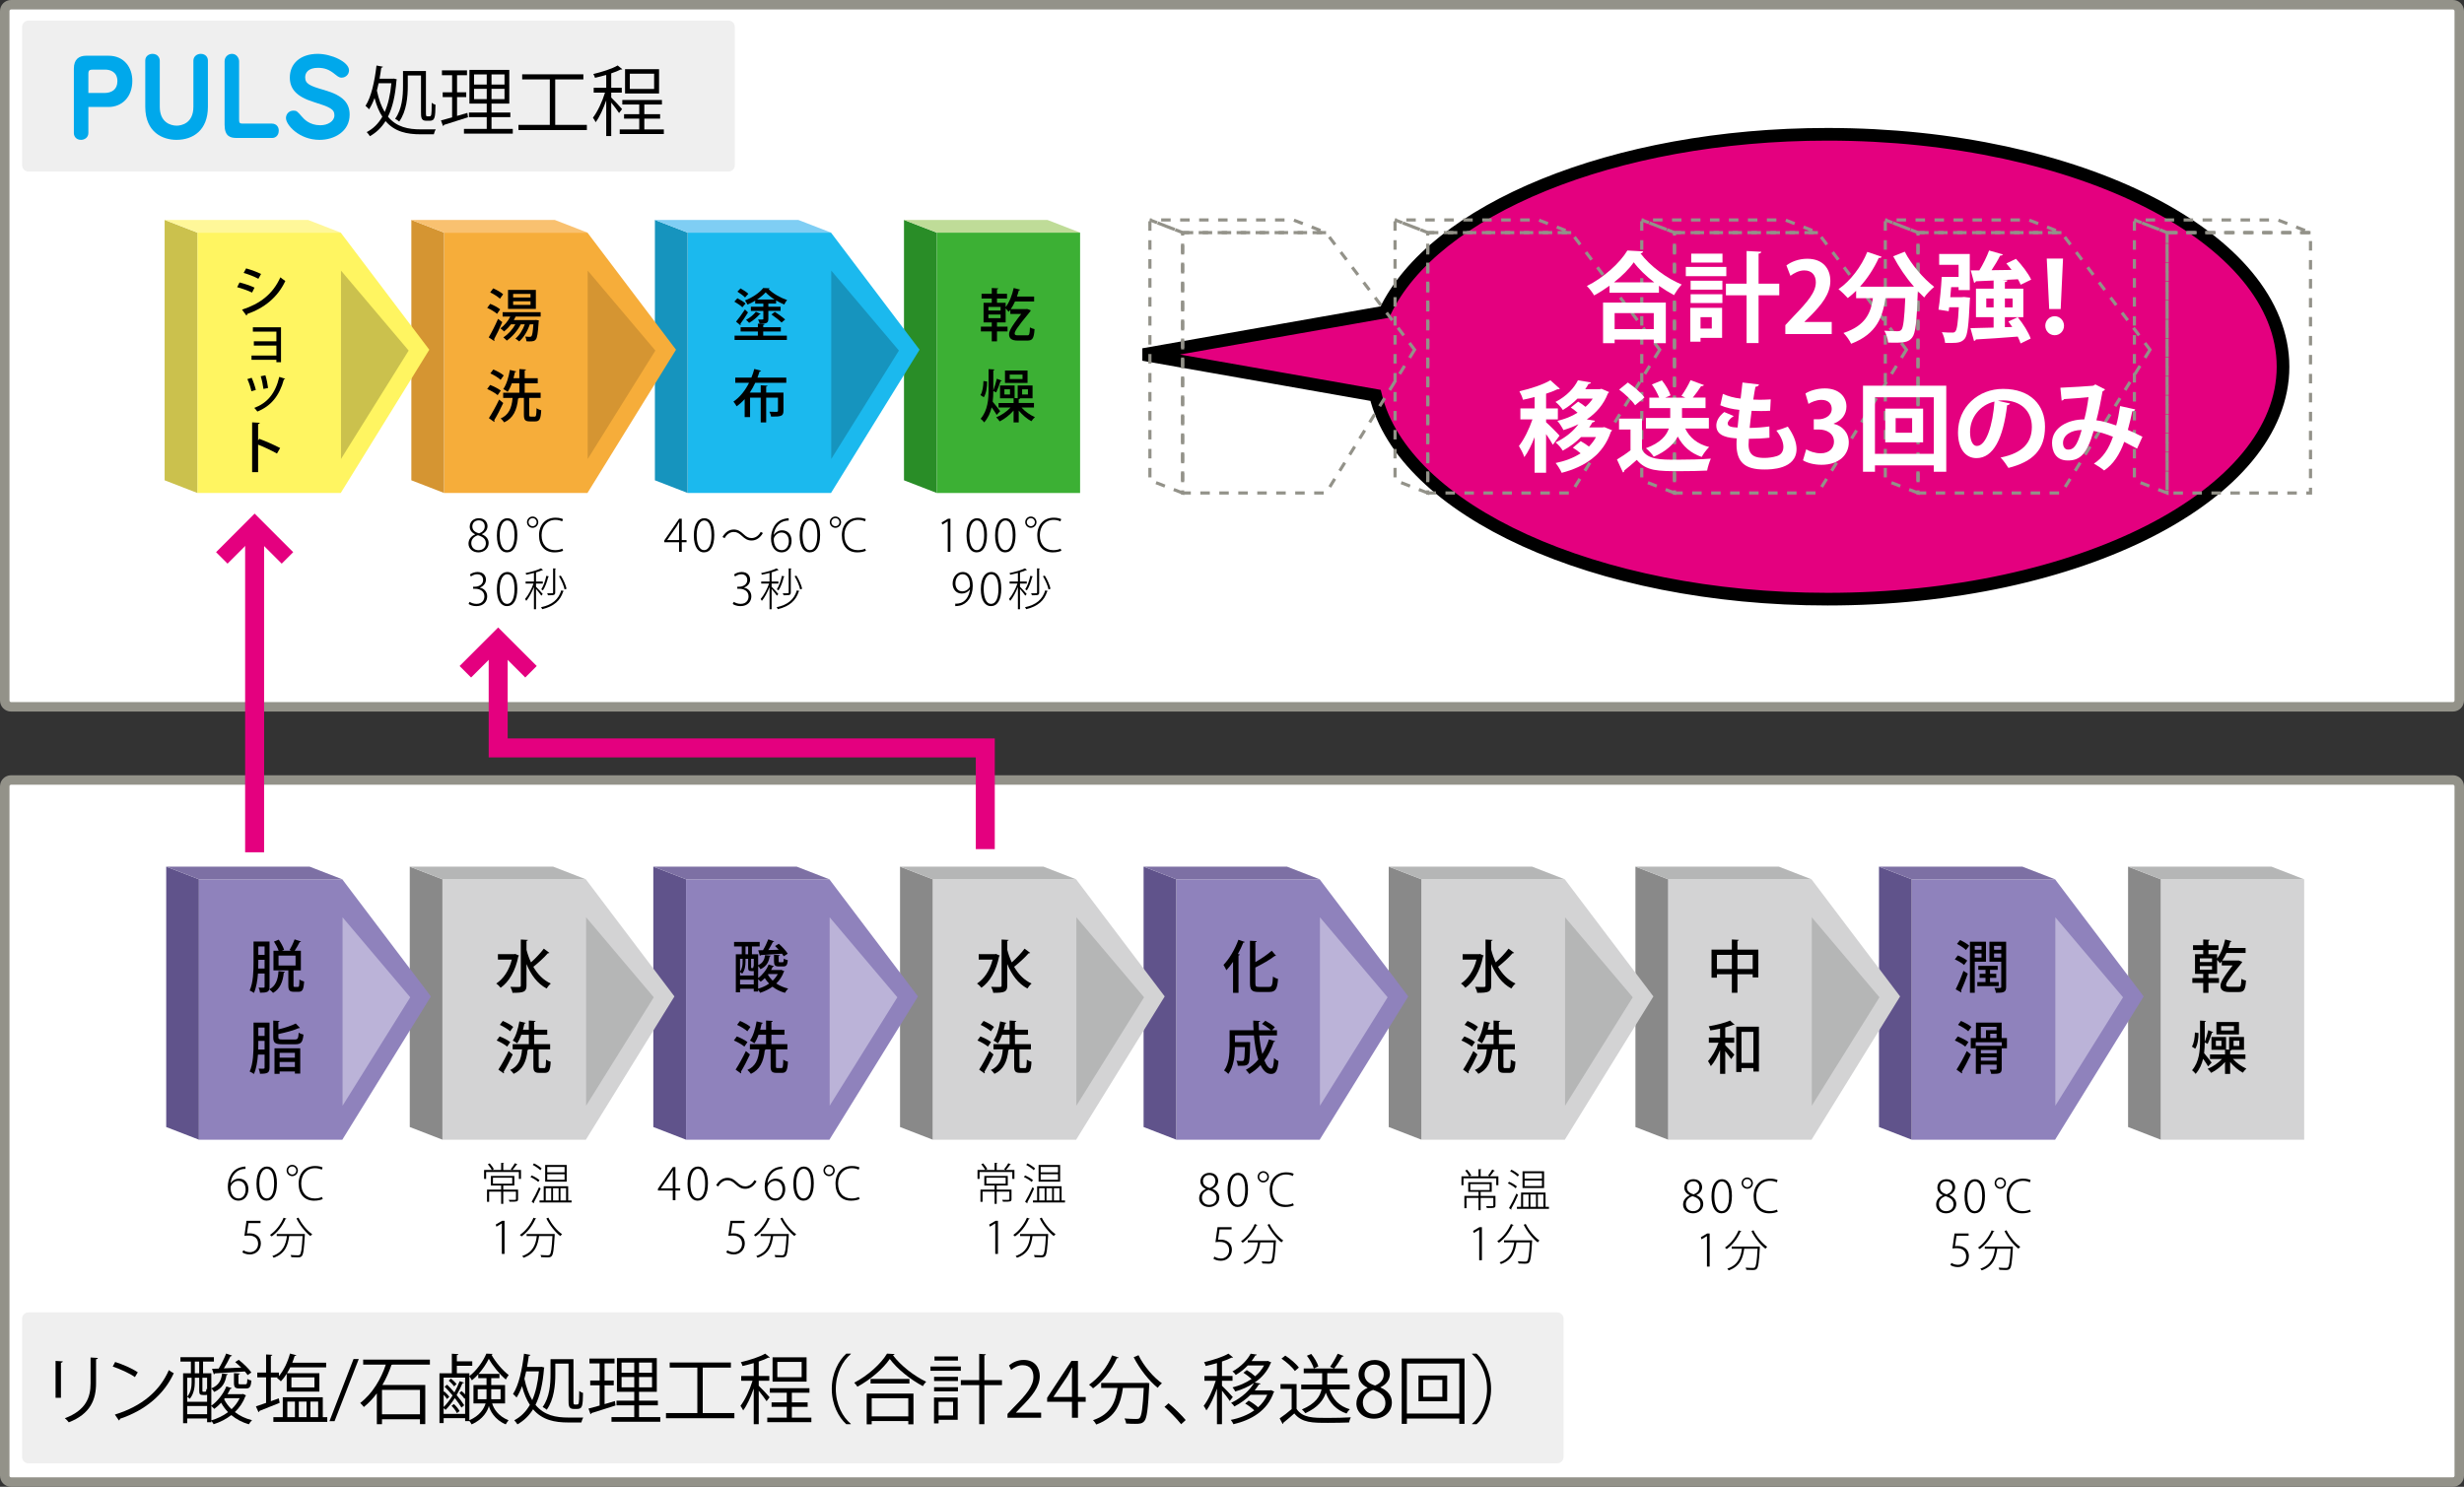 <?xml version="1.0" encoding="utf-8"?>
<!-- Generator: Adobe Illustrator 14.0.0, SVG Export Plug-In . SVG Version: 6.00 Build 43363)  -->
<!DOCTYPE svg PUBLIC "-//W3C//DTD SVG 1.1//EN" "http://www.w3.org/Graphics/SVG/1.1/DTD/svg11.dtd">
<svg version="1.1" id="レイヤー_1" xmlns="http://www.w3.org/2000/svg" xmlns:xlink="http://www.w3.org/1999/xlink" x="0px"
	 y="0px" width="779px" height="470.14px" viewBox="0 0 779 470.14" enable-background="new 0 0 779 470.14" xml:space="preserve">
<rect x="0" y="0" width="779" height="470.14" fill="#333333" stroke="none"/>
<path fill="#FFFFFF" stroke="#939289" stroke-width="3" d="M777.5,221.5c0,1.104-0.896,2-2,2H3.5c-1.104,0-2-0.896-2-2V3.5
	c0-1.104,0.896-2,2-2h772c1.104,0,2,0.896,2,2V221.5z"/>
<path fill="#FFFFFF" stroke="#939289" stroke-width="3" d="M777.5,466.64c0,1.104-0.896,2-2,2H3.5c-1.104,0-2-0.896-2-2v-218
	c0-1.104,0.896-2,2-2h772c1.104,0,2,0.896,2,2V466.64z"/>
<g>
	<rect x="296.141" y="73.557" fill="#3CB034" width="45.333" height="82.334"/>
	<polygon fill="#298D27" points="296.13,155.875 285.797,151.875 285.797,69.541 296.13,73.541 	"/>
	<polygon fill="#BFDC98" points="341.489,73.553 296.156,73.553 285.797,69.541 331.13,69.541 	"/>
</g>
<g>
	<polygon fill="#1BB9EE" points="290.724,110.584 262.724,155.891 217.391,155.891 217.391,73.557 262.724,73.557 	"/>
	<polygon fill="#1694BE" points="217.38,155.875 207.047,151.875 207.047,69.541 217.38,73.541 	"/>
	<polygon fill="#7FCEF4" points="262.739,73.553 217.406,73.553 207.047,69.541 252.38,69.541 	"/>
	<polygon fill="#1694BE" points="262.801,85.559 284.198,110.852 262.801,145.145 	"/>
</g>
<g>
	<polygon fill="#F6AD3A" points="213.724,110.584 185.724,155.891 140.391,155.891 140.391,73.557 185.724,73.557 	"/>
	<polygon fill="#D59532" points="140.38,155.875 130.047,151.875 130.047,69.541 140.38,73.541 	"/>
	<polygon fill="#F9C170" points="185.739,73.553 140.406,73.553 130.047,69.541 175.38,69.541 	"/>
	<polygon fill="#D59532" points="185.801,85.559 207.198,110.852 185.801,145.145 	"/>
</g>
<g>
	<polygon fill="#FFF561" points="135.724,110.584 107.724,155.891 62.391,155.891 62.391,73.557 107.724,73.557 	"/>
	<polygon fill="#CBC14D" points="62.38,155.875 52.047,151.875 52.047,69.541 62.38,73.541 	"/>
	<polygon fill="#FFF799" points="107.739,73.553 62.406,73.553 52.047,69.541 97.38,69.541 	"/>
	<polygon fill="#CBC14D" points="107.801,85.559 129.198,110.852 107.801,145.145 	"/>
</g>
<g>
	<rect x="683.141" y="278.057" fill="#D3D3D4" width="45.333" height="82.334"/>
	<polygon fill="#898989" points="683.13,360.375 672.797,356.375 672.797,274.041 683.13,278.041 	"/>
	<polygon fill="#B5B6B6" points="728.489,278.053 683.156,278.053 672.797,274.041 718.13,274.041 	"/>
</g>
<g>
	<polygon fill="#8F82BC" points="677.724,315.084 649.724,360.391 604.391,360.391 604.391,278.057 649.724,278.057 	"/>
	<polygon fill="#60538B" points="604.38,360.375 594.047,356.375 594.047,274.041 604.38,278.041 	"/>
	<polygon fill="#7D70A4" points="649.739,278.053 604.406,278.053 594.047,274.041 639.38,274.041 	"/>
	<polygon fill="#BBB3D8" points="649.801,290.059 671.197,315.352 649.801,349.645 	"/>
</g>
<g>
	<polygon fill="#D3D3D4" points="600.724,315.084 572.724,360.391 527.391,360.391 527.391,278.057 572.724,278.057 	"/>
	<polygon fill="#898989" points="527.38,360.375 517.047,356.375 517.047,274.041 527.38,278.041 	"/>
	<polygon fill="#B5B6B6" points="572.739,278.053 527.406,278.053 517.047,274.041 562.38,274.041 	"/>
	<polygon fill="#B5B6B6" points="572.801,290.059 594.197,315.352 572.801,349.645 	"/>
</g>
<g>
	<polygon fill="#D3D3D4" points="522.724,315.084 494.724,360.391 449.391,360.391 449.391,278.057 494.724,278.057 	"/>
	<polygon fill="#898989" points="449.38,360.375 439.047,356.375 439.047,274.041 449.38,278.041 	"/>
	<polygon fill="#B5B6B6" points="494.739,278.053 449.406,278.053 439.047,274.041 484.38,274.041 	"/>
	<polygon fill="#B5B6B6" points="494.801,290.059 516.197,315.352 494.801,349.645 	"/>
</g>
<g>
	<polygon fill="#8F82BC" points="445.224,315.084 417.224,360.391 371.891,360.391 371.891,278.057 417.224,278.057 	"/>
	<polygon fill="#60538B" points="371.88,360.375 361.547,356.375 361.547,274.041 371.88,278.041 	"/>
	<polygon fill="#7D70A4" points="417.239,278.053 371.906,278.053 361.547,274.041 406.88,274.041 	"/>
	<polygon fill="#BBB3D8" points="417.301,290.059 438.697,315.352 417.301,349.645 	"/>
</g>
<g>
	<polygon fill="#D3D3D4" points="368.224,315.084 340.224,360.391 294.891,360.391 294.891,278.057 340.224,278.057 	"/>
	<polygon fill="#898989" points="294.88,360.375 284.547,356.375 284.547,274.041 294.88,278.041 	"/>
	<polygon fill="#B5B6B6" points="340.239,278.053 294.906,278.053 284.547,274.041 329.88,274.041 	"/>
	<polygon fill="#B5B6B6" points="340.301,290.059 361.697,315.352 340.301,349.645 	"/>
</g>
<g>
	<polygon fill="#8F82BC" points="290.224,315.084 262.224,360.391 216.891,360.391 216.891,278.057 262.224,278.057 	"/>
	<polygon fill="#60538B" points="216.88,360.375 206.547,356.375 206.547,274.041 216.88,278.041 	"/>
	<polygon fill="#7D70A4" points="262.239,278.053 216.906,278.053 206.547,274.041 251.88,274.041 	"/>
	<polygon fill="#BBB3D8" points="262.301,290.059 283.697,315.352 262.301,349.645 	"/>
</g>
<g>
	<polygon fill="#D3D3D4" points="213.224,315.084 185.224,360.391 139.891,360.391 139.891,278.057 185.224,278.057 	"/>
	<polygon fill="#898989" points="139.88,360.375 129.547,356.375 129.547,274.041 139.88,278.041 	"/>
	<polygon fill="#B5B6B6" points="185.239,278.053 139.906,278.053 129.547,274.041 174.88,274.041 	"/>
	<polygon fill="#B5B6B6" points="185.301,290.059 206.697,315.352 185.301,349.645 	"/>
</g>
<g>
	<polygon fill="#8F82BC" points="136.224,315.084 108.224,360.391 62.891,360.391 62.891,278.057 108.224,278.057 	"/>
	<polygon fill="#60538B" points="62.88,360.375 52.547,356.375 52.547,274.041 62.88,278.041 	"/>
	<polygon fill="#7D70A4" points="108.239,278.053 62.906,278.053 52.547,274.041 97.88,274.041 	"/>
	<polygon fill="#BBB3D8" points="108.301,290.059 129.697,315.352 108.301,349.645 	"/>
</g>
<g>
	<path d="M75.732,89.311c1.621,0.396,3.547,1.063,4.736,1.639l-0.774,1.566c-1.17-0.576-3.151-1.296-4.717-1.71L75.732,89.311z
		 M76.525,97.917c5.672-1.854,9.705-4.861,12.118-10.227c0.36,0.324,1.17,0.9,1.566,1.152c-2.431,5.222-6.734,8.607-12.082,10.461
		c0.054,0.162-0.054,0.378-0.234,0.468L76.525,97.917z M77.821,84.864c1.621,0.468,3.493,1.152,4.717,1.765l-0.846,1.53
		c-1.278-0.684-3.043-1.386-4.663-1.854L77.821,84.864z"/>
	<path d="M88.841,103.495v11.037h-1.458v-0.756h-7.869v-1.35h7.869v-3.151h-7.13v-1.351h7.13v-3.061h-7.437v-1.368H88.841z"/>
	<path d="M79.568,119.46c0.504,1.099,1.08,2.791,1.314,3.854l-1.405,0.396c-0.216-1.099-0.738-2.701-1.278-3.835L79.568,119.46z
		 M90.173,119.766c-0.054,0.126-0.216,0.198-0.414,0.198c-1.44,5.275-4.159,8.462-8.391,10.173
		c-0.198-0.306-0.666-0.864-0.972-1.152c4.051-1.548,6.644-4.465,7.904-9.813L90.173,119.766z M83.907,118.668
		c0.378,1.152,0.72,2.881,0.846,4.015l-1.458,0.306c-0.144-1.17-0.486-2.827-0.864-4.015L83.907,118.668z"/>
	<path d="M87.562,143.42c-1.656-0.937-4.087-2.089-5.959-2.827v8.714h-1.891v-15.755l2.413,0.144
		c-0.018,0.198-0.18,0.342-0.522,0.414v5.15l0.36-0.504c2.053,0.756,4.79,1.963,6.608,2.917L87.562,143.42z"/>
</g>
<g>
	<path d="M154.977,96.077c1.08,0.414,2.467,1.152,3.151,1.747l-0.99,1.422c-0.648-0.612-1.999-1.404-3.115-1.891L154.977,96.077z
		 M154.508,106.682c0.846-1.405,2.053-3.763,2.953-5.852l1.333,1.026c-0.792,1.909-1.8,4.015-2.593,5.42
		c0.09,0.108,0.126,0.216,0.126,0.306c0,0.09-0.036,0.18-0.072,0.252L154.508,106.682z M155.931,91.179
		c1.081,0.468,2.467,1.243,3.133,1.873c-0.432,0.594-0.72,0.99-1.008,1.404c-0.63-0.63-1.999-1.494-3.079-1.999L155.931,91.179z
		 M170.929,100.11h-7.904c-0.162,0.36-0.36,0.738-0.576,1.099h6.626l0.36-0.036l0.918,0.126l-0.054,0.486
		c-0.234,3.619-0.468,5.059-0.918,5.582c-0.36,0.432-0.756,0.594-2.035,0.594c-0.288,0-0.594-0.018-0.9-0.036
		c-0.036-0.45-0.18-1.098-0.414-1.495c0.63,0.072,1.188,0.072,1.44,0.072s0.396-0.018,0.54-0.18c0.252-0.306,0.45-1.278,0.612-3.763
		h-1.116c-0.702,2.107-1.927,4.159-3.367,5.402c-0.27-0.27-0.828-0.684-1.188-0.9c1.243-1.008,2.305-2.665,2.953-4.501h-1.26
		c-1.026,2.017-2.701,3.943-4.43,5.149c-0.252-0.288-0.738-0.774-1.08-1.008c1.44-0.937,2.863-2.467,3.799-4.142h-1.386
		c-0.666,0.864-1.422,1.657-2.214,2.251c-0.271-0.288-0.792-0.756-1.117-0.99c1.188-0.847,2.359-2.215,3.115-3.709h-2.431v-1.386
		h12.028V100.11z M169.417,91.666v6.014h-8.805v-6.014H169.417z M167.724,94.06v-1.116h-5.492v1.116H167.724z M167.724,96.401
		v-1.134h-5.492v1.134H167.724z"/>
	<path d="M154.958,121.727c1.134,0.432,2.629,1.188,3.367,1.783l-0.99,1.44c-0.702-0.63-2.143-1.44-3.313-1.945L154.958,121.727z
		 M154.563,132.224c0.918-1.404,2.25-3.763,3.241-5.87l1.296,1.081c-0.882,1.926-1.999,4.051-2.863,5.456
		c0.072,0.09,0.108,0.198,0.108,0.288c0,0.09-0.036,0.18-0.09,0.252L154.563,132.224z M155.967,116.829
		c1.134,0.468,2.575,1.26,3.295,1.891l-0.99,1.386c-0.666-0.648-2.089-1.512-3.241-2.035L155.967,116.829z M167.31,131.107
		c0,0.558,0.072,0.63,0.504,0.63h1.242c0.432,0,0.522-0.378,0.576-2.683c0.324,0.288,1.026,0.558,1.477,0.685
		c-0.144,2.772-0.54,3.511-1.891,3.511h-1.692c-1.531,0-1.891-0.504-1.891-2.125v-5.312h-1.477c-0.054,0.108-0.18,0.18-0.36,0.216
		c-0.36,3.673-1.602,6.266-4.393,7.526c-0.234-0.342-0.774-0.954-1.116-1.242c2.449-1.026,3.529-3.223,3.763-6.5h-2.971v-1.639
		h5.114v-2.971h-2.377c-0.36,1.044-0.81,1.98-1.314,2.701c-0.324-0.252-0.972-0.666-1.386-0.882c0.972-1.35,1.71-3.745,2.088-6.05
		l2.017,0.468c-0.036,0.126-0.162,0.216-0.414,0.216c-0.126,0.648-0.288,1.296-0.468,1.945h1.854v-2.899l2.125,0.126
		c-0.018,0.162-0.126,0.252-0.432,0.288v2.485h4.123v1.603h-4.123v2.971h5.042v1.639h-3.619V131.107z"/>
</g>
<g>
	<path d="M233.139,94.313c0.882,0.432,2.017,1.152,2.575,1.656l-1.008,1.188c-0.54-0.54-1.657-1.278-2.539-1.783L233.139,94.313z
		 M241.295,104.827v1.297h7.472v1.368h-16.529v-1.368h7.364v-1.297h-5.456v-1.35h5.456v-1.134l2.106,0.126
		c-0.018,0.162-0.126,0.252-0.414,0.306v0.702h5.563v1.35H241.295z M232.707,101.712c0.774-0.918,1.89-2.449,2.809-3.853
		l0.972,0.936c-0.792,1.279-1.71,2.665-2.395,3.565c0.054,0.09,0.072,0.162,0.072,0.234c0,0.09-0.036,0.18-0.09,0.252
		L232.707,101.712z M234.129,91.197c0.846,0.45,1.926,1.188,2.467,1.692c-0.955,1.044-0.99,1.099-1.044,1.17
		c-0.504-0.54-1.584-1.314-2.413-1.836L234.129,91.197z M238.756,96.005v-0.918c-0.774,0.468-1.603,0.882-2.431,1.225
		c-0.18-0.378-0.522-0.991-0.81-1.314c2.287-0.846,4.627-2.431,5.78-3.925l2.035,0.09c-0.054,0.126-0.162,0.216-0.342,0.252
		c1.387,1.422,3.799,2.772,5.852,3.457c-0.324,0.36-0.685,0.972-0.9,1.422c-0.828-0.324-1.71-0.774-2.575-1.296v1.008h-2.449v0.99
		h3.871v1.314h-3.871v2.502c0,1.495-0.756,1.531-2.773,1.531c-0.072-0.396-0.27-0.955-0.468-1.314c0.324,0,0.63,0.018,0.864,0.018
		c0.756,0,0.792,0,0.792-0.252V98.31h-3.943v-1.314h3.943v-0.99H238.756z M240.485,99.246c-0.072,0.126-0.198,0.18-0.36,0.162
		c-0.738,0.882-2.017,1.98-3.295,2.683c-0.216-0.288-0.666-0.703-0.972-0.937c1.224-0.648,2.431-1.674,3.115-2.575L240.485,99.246z
		 M244.878,94.708c-1.08-0.684-2.088-1.477-2.809-2.269c-0.667,0.756-1.621,1.549-2.719,2.269H244.878z M247.093,101.982
		c-0.685-0.702-2.107-1.782-3.205-2.539l1.08-0.828c1.081,0.684,2.521,1.729,3.259,2.413L247.093,101.982z"/>
	<path d="M248.587,121.042h-9.813c-0.486,1.062-1.063,2.106-1.729,3.097h3.457v-2.305l2.143,0.126
		c-0.018,0.162-0.126,0.252-0.414,0.288v1.89h5.456v5.78c0,1.639-0.703,1.854-3.889,1.819c-0.072-0.468-0.324-1.117-0.559-1.549
		c0.594,0.018,1.207,0.036,1.657,0.036c0.99,0,1.063,0,1.063-0.342v-4.141h-3.727v7.833h-1.729v-7.833h-3.367v6.158h-1.71v-5.689
		c-0.756,0.846-1.603,1.603-2.539,2.269c-0.216-0.432-0.702-1.134-1.008-1.494c2.125-1.44,3.763-3.601,4.934-5.942h-4.357v-1.639
		h5.096c0.378-0.918,0.684-1.836,0.918-2.737l2.161,0.558c-0.09,0.18-0.271,0.252-0.486,0.234c-0.198,0.648-0.414,1.296-0.666,1.944
		h9.11V121.042z"/>
</g>
<g>
	<path d="M325.885,98.129c-0.036,0.108-0.108,0.27-0.18,0.36c-4.592,5.546-4.916,6.41-4.916,7.004c0,0.396,0.342,0.54,0.9,0.54
		h3.151c0.54,0,0.72-0.288,0.774-2.502c0.45,0.234,0.99,0.45,1.458,0.54c-0.162,3.079-0.756,3.619-2.269,3.619h-3.133
		c-1.837,0-2.647-0.738-2.647-1.927c0-0.828,0.18-1.801,3.835-6.482h-3.439v-1.333c-0.18,0.234-0.36,0.468-0.54,0.667
		c-0.198-0.288-0.612-0.756-0.937-1.099v4.429h-2.737v1.333h3.331v1.531h-3.331v3.133h-1.656v-3.133h-3.439v-1.531h3.439v-1.333
		h-2.593v-6.211h2.593v-1.333h-3.223V92.89h3.223v-1.818l2.071,0.108c-0.018,0.162-0.126,0.252-0.415,0.306v1.404h3.169v1.513
		h-3.169v1.333h2.737v1.35c1.135-1.404,2.035-3.691,2.539-6.014l2.053,0.522c-0.054,0.162-0.198,0.234-0.433,0.234
		c-0.162,0.648-0.36,1.296-0.594,1.944h5.438v1.566h-6.05c-0.396,0.882-0.828,1.693-1.333,2.395h4.808l0.396-0.018L325.885,98.129z
		 M316.342,98.201v-1.152h-3.853v1.152H316.342z M316.342,100.614v-1.152h-3.853v1.152H316.342z"/>
	<path d="M309.968,124.931c0.666-0.99,0.918-2.791,0.954-4.447l1.152,0.162c0,1.8-0.27,3.763-1.044,4.969L309.968,124.931z
		 M316.72,120.394c-0.072,0.108-0.216,0.18-0.414,0.18c-0.324,1.026-0.882,2.539-1.351,3.511c0,0-0.72-0.342-0.918-0.45
		c-0.018,1.134-0.054,2.269-0.198,3.385c0.612,0.685,2.035,2.539,2.376,2.989l-1.116,1.188c-0.324-0.594-0.99-1.566-1.584-2.395
		c-0.396,1.71-1.116,3.331-2.359,4.771c-0.252-0.36-0.774-0.918-1.134-1.152c2.269-2.665,2.521-6.122,2.521-9.399v-6.302
		c0.864,0.054,1.386,0.072,1.891,0.108c-0.018,0.144-0.126,0.234-0.396,0.288v6.356c0.396-1.044,0.882-2.629,1.117-3.727
		L316.72,120.394z M326.893,128.856h-3.943c1.098,1.242,2.755,2.413,4.249,3.043c-0.36,0.306-0.864,0.882-1.116,1.296
		c-1.387-0.72-2.881-1.999-4.015-3.367v3.745h-1.621v-3.745c-1.225,1.404-2.881,2.683-4.394,3.421
		c-0.252-0.396-0.738-0.972-1.098-1.278c1.584-0.63,3.349-1.836,4.538-3.115h-3.799v-1.423h4.753v-1.476h-4.285v-4.051h4.609v3.961
		l0.972,0.054v-4.015h4.699v4.051h-4.249v0.018h0.288c-0.018,0.162-0.126,0.252-0.414,0.288v1.17h4.825V128.856z M319.313,124.751
		v-1.656h-1.765v1.656H319.313z M324.858,117.171v3.925h-7.13v-3.925H324.858z M323.274,119.854v-1.404h-4.051v1.404H323.274z
		 M323.148,123.095v1.656h1.836v-1.656H323.148z"/>
</g>
<g>
	<path d="M85.216,311.998c0,0.324-0.018,0.594-0.09,0.828c1.944-0.955,2.773-2.971,2.917-5.744l2.053,0.217
		c-0.036,0.144-0.145,0.233-0.378,0.27c-0.27,2.971-1.296,5.222-3.385,6.393c-0.27-0.324-0.846-0.865-1.207-1.135
		c-0.09,0.342-0.27,0.594-0.558,0.756c-0.486,0.271-1.207,0.324-2.359,0.324c-0.036-0.432-0.234-1.188-0.45-1.621
		c0.36,0.019,0.702,0.019,0.99,0.019h0.594c0.234-0.019,0.306-0.09,0.306-0.306v-4.16h-2.088c-0.162,2.161-0.522,4.43-1.278,6.141
		c-0.306-0.252-0.973-0.631-1.351-0.774c1.152-2.557,1.224-6.212,1.224-8.895v-6.59h5.06V311.998z M83.649,306.254v-2.755h-1.98
		v0.811c0,0.595,0,1.261-0.036,1.944H83.649z M81.669,299.286v2.646h1.98v-2.646H81.669z M94.201,312.07
		c0.36,0,0.432-0.289,0.468-2.359c0.324,0.27,1.026,0.54,1.477,0.648c-0.145,2.593-0.559,3.259-1.765,3.259h-1.458
		c-1.44,0-1.765-0.522-1.765-2.124v-4.646h-4.699v-6.211h1.638c-0.306-0.883-0.9-2.018-1.476-2.899l1.512-0.612
		c0.702,0.99,1.404,2.305,1.692,3.205l-0.702,0.307h2.989c-0.198-0.09-0.396-0.162-0.576-0.234c0.558-0.9,1.242-2.322,1.602-3.367
		l2.053,0.685c-0.072,0.126-0.234,0.198-0.45,0.18c-0.414,0.828-1.026,1.927-1.584,2.737h1.963v6.211h-2.323v4.646
		c0,0.521,0.054,0.576,0.396,0.576H94.201z M88.061,305.3h5.383v-3.133h-5.383V305.3z"/>
	<path d="M85.216,323.351v14.278c0,1.656-0.702,1.908-3.007,1.908c-0.036-0.432-0.234-1.188-0.45-1.62
		c0.36,0.019,0.702,0.019,0.99,0.019c0.811,0,0.9,0,0.9-0.307v-4.159h-2.088c-0.162,2.161-0.522,4.43-1.278,6.14
		c-0.306-0.252-0.973-0.63-1.351-0.773c1.152-2.557,1.224-6.213,1.224-8.895v-6.591H85.216z M81.669,329.941
		c0,0.594,0,1.26-0.036,1.943h2.017v-2.754h-1.98V329.941z M83.649,324.918h-1.98v2.646h1.98V324.918z M88.007,327.942
		c0,0.63,0.198,0.756,1.368,0.756h3.799c0.972,0,1.134-0.306,1.26-2.161c0.36,0.271,1.044,0.505,1.513,0.613
		c-0.252,2.448-0.756,3.061-2.647,3.061h-4.051c-2.269,0-2.863-0.469-2.863-2.251v-5.239l2.035,0.126
		c-0.036,0.144-0.144,0.233-0.414,0.271v2.395c2.053-0.504,4.177-1.188,5.492-1.873l1.333,1.387
		c-0.054,0.072-0.108,0.072-0.396,0.072c-1.584,0.72-4.123,1.387-6.428,1.872V327.942z M86.782,339.556v-8.066h8.139v7.994h-1.692
		v-0.666h-4.826v0.738H86.782z M93.229,332.912h-4.826v1.53h4.826V332.912z M88.403,337.395h4.826v-1.602h-4.826V337.395z"/>
</g>
<g>
	<path d="M162.892,301.645l1.188,0.521c-0.036,0.108-0.126,0.217-0.216,0.271c-0.882,4.537-2.953,8.048-5.582,9.903
		c-0.288-0.396-0.973-1.081-1.405-1.333c2.287-1.494,4.069-4.123,4.934-7.58h-4.393v-1.71h5.149L162.892,301.645z M166.457,300.348
		c0.36,1.387,0.828,2.719,1.422,3.961c1.404-1.242,3.025-2.953,4.051-4.339l1.782,1.351c-0.09,0.09-0.288,0.126-0.504,0.107
		c-1.152,1.333-3.097,3.115-4.591,4.285c1.35,2.342,3.169,4.232,5.528,5.294c-0.433,0.343-1.026,1.063-1.333,1.566
		c-2.935-1.548-4.952-4.321-6.356-7.724v6.77c0,2.07-0.9,2.322-4.429,2.322c-0.072-0.521-0.396-1.368-0.667-1.891
		c0.792,0.037,1.566,0.055,2.107,0.055c1.062,0,1.188,0,1.188-0.486v-14.53l2.233,0.126c-0.018,0.162-0.144,0.27-0.432,0.307
		V300.348z"/>
	<path d="M157.958,327.727c1.134,0.432,2.629,1.188,3.367,1.783l-0.99,1.439c-0.702-0.63-2.143-1.439-3.313-1.944L157.958,327.727z
		 M157.563,338.224c0.918-1.404,2.25-3.763,3.241-5.87l1.296,1.081c-0.882,1.927-1.999,4.051-2.863,5.456
		c0.072,0.09,0.108,0.197,0.108,0.287s-0.036,0.18-0.09,0.252L157.563,338.224z M158.967,322.829
		c1.134,0.468,2.575,1.261,3.295,1.891l-0.99,1.386c-0.666-0.647-2.089-1.512-3.241-2.034L158.967,322.829z M170.31,337.107
		c0,0.559,0.072,0.631,0.504,0.631h1.242c0.432,0,0.522-0.379,0.576-2.684c0.324,0.288,1.026,0.559,1.477,0.685
		c-0.144,2.772-0.54,3.511-1.891,3.511h-1.692c-1.531,0-1.891-0.504-1.891-2.125v-5.311h-1.477c-0.054,0.107-0.18,0.18-0.36,0.215
		c-0.36,3.674-1.602,6.267-4.393,7.527c-0.234-0.343-0.774-0.955-1.116-1.242c2.449-1.027,3.529-3.224,3.763-6.5h-2.971v-1.639
		h5.114v-2.971h-2.377c-0.36,1.044-0.81,1.98-1.314,2.7c-0.324-0.252-0.972-0.666-1.386-0.882c0.972-1.351,1.71-3.746,2.088-6.051
		l2.017,0.469c-0.036,0.126-0.162,0.216-0.414,0.216c-0.126,0.648-0.288,1.296-0.468,1.944h1.854v-2.898l2.125,0.126
		c-0.018,0.162-0.126,0.252-0.432,0.288v2.484h4.123v1.604h-4.123v2.971h5.042v1.639h-3.619V337.107z"/>
</g>
<g>
	<path d="M246.984,306.668l1.009,0.45c-0.054,0.091-0.126,0.144-0.198,0.198c-0.522,1.459-1.333,2.664-2.377,3.673
		c1.081,0.72,2.359,1.278,3.763,1.603c-0.342,0.324-0.792,0.937-1.026,1.351c-1.494-0.414-2.809-1.081-3.925-1.944
		c-1.17,0.846-2.521,1.494-3.925,1.944c-0.126-0.271-0.36-0.666-0.612-0.972v0.558h-1.386v-0.864h-4.339v1.116h-1.333v-12.027h1.873
		v-2.467h-2.431v-1.44h8.103v1.44h-2.449v2.467h1.962v3.438c1.548-0.684,1.999-1.818,2.197-3.187l1.818,0.198
		c-0.036,0.107-0.144,0.216-0.36,0.234c-0.288,1.566-0.846,3.061-2.917,4.033c-0.144-0.289-0.45-0.721-0.738-1.009v3.799
		c1.369-0.972,2.629-2.557,3.313-4.267l1.71,0.521c-0.054,0.126-0.198,0.198-0.414,0.198c-0.162,0.343-0.324,0.685-0.522,1.009
		h2.935L246.984,306.668z M235.695,303.193v1.008c0,1.08-0.18,2.611-1.044,3.674c-0.144-0.145-0.468-0.379-0.684-0.505v1.099h4.339
		v-1.422c-0.054,0.018-0.126,0.018-0.198,0.018h-0.612c-0.738,0-0.972-0.217-0.972-1.225v-2.646H235.695z M234.777,303.193h-0.81
		v4.016c0.702-0.955,0.81-2.125,0.81-3.043V303.193z M233.967,311.295h4.339v-1.512h-4.339V311.295z M235.695,299.286v2.467h0.828
		v-2.467H235.695z M237.946,306.109c0.198,0,0.234-0.053,0.27-0.647c0.018,0.019,0.054,0.054,0.09,0.071v-2.34h-0.846v2.646
		c0,0.234,0.018,0.27,0.162,0.27H237.946z M239.692,312.628c1.225-0.343,2.413-0.882,3.457-1.603
		c-0.504-0.521-0.954-1.098-1.351-1.729c-0.414,0.414-0.846,0.793-1.296,1.116c-0.18-0.216-0.522-0.54-0.811-0.792V312.628z
		 M239.729,300.492l1.494-0.036c0.63-1.008,1.279-2.395,1.675-3.438l1.873,0.666c-0.054,0.126-0.216,0.18-0.432,0.18
		c-0.36,0.756-0.9,1.711-1.422,2.557l3.277-0.107c-0.378-0.414-0.774-0.811-1.152-1.17l1.188-0.721
		c1.044,0.936,2.269,2.232,2.809,3.15l-1.26,0.811c-0.144-0.234-0.324-0.521-0.54-0.811c-2.521,0.181-5.06,0.342-6.716,0.433
		c-0.036,0.126-0.162,0.233-0.288,0.233L239.729,300.492z M242.79,308.181c0.378,0.702,0.9,1.351,1.494,1.909
		c0.667-0.613,1.207-1.314,1.621-2.09h-2.971L242.79,308.181z M244.698,301.914l1.873,0.127c-0.018,0.126-0.126,0.216-0.396,0.27
		v1.585c0,0.342,0.036,0.378,0.342,0.378h0.882c0.288,0,0.36-0.107,0.396-1.17c0.27,0.216,0.882,0.432,1.278,0.521
		c-0.144,1.585-0.54,1.98-1.477,1.98h-1.314c-1.296,0-1.584-0.396-1.584-1.71V301.914z"/>
	<path d="M232.958,327.727c1.134,0.432,2.629,1.188,3.367,1.783l-0.99,1.439c-0.702-0.63-2.143-1.439-3.313-1.944L232.958,327.727z
		 M232.563,338.224c0.918-1.404,2.25-3.763,3.241-5.87l1.296,1.081c-0.882,1.927-1.999,4.051-2.863,5.456
		c0.072,0.09,0.108,0.197,0.108,0.287s-0.036,0.18-0.09,0.252L232.563,338.224z M233.967,322.829
		c1.134,0.468,2.575,1.261,3.295,1.891l-0.99,1.386c-0.666-0.647-2.089-1.512-3.241-2.034L233.967,322.829z M245.31,337.107
		c0,0.559,0.072,0.631,0.504,0.631h1.242c0.432,0,0.522-0.379,0.576-2.684c0.324,0.288,1.026,0.559,1.477,0.685
		c-0.144,2.772-0.54,3.511-1.891,3.511h-1.692c-1.531,0-1.891-0.504-1.891-2.125v-5.311h-1.477c-0.054,0.107-0.18,0.18-0.36,0.215
		c-0.36,3.674-1.602,6.267-4.393,7.527c-0.234-0.343-0.774-0.955-1.116-1.242c2.449-1.027,3.529-3.224,3.763-6.5h-2.971v-1.639
		h5.114v-2.971h-2.377c-0.36,1.044-0.81,1.98-1.314,2.7c-0.324-0.252-0.972-0.666-1.386-0.882c0.972-1.351,1.71-3.746,2.088-6.051
		l2.017,0.469c-0.036,0.126-0.162,0.216-0.414,0.216c-0.126,0.648-0.288,1.296-0.468,1.944h1.854v-2.898l2.125,0.126
		c-0.018,0.162-0.126,0.252-0.432,0.288v2.484h4.123v1.604h-4.123v2.971h5.042v1.639h-3.619V337.107z"/>
</g>
<g>
	<path d="M314.892,301.645l1.188,0.521c-0.036,0.108-0.126,0.217-0.216,0.271c-0.882,4.537-2.953,8.048-5.582,9.903
		c-0.288-0.396-0.973-1.081-1.405-1.333c2.287-1.494,4.069-4.123,4.934-7.58h-4.393v-1.71h5.149L314.892,301.645z M318.457,300.348
		c0.36,1.387,0.828,2.719,1.422,3.961c1.404-1.242,3.025-2.953,4.051-4.339l1.782,1.351c-0.09,0.09-0.288,0.126-0.504,0.107
		c-1.152,1.333-3.097,3.115-4.591,4.285c1.35,2.342,3.169,4.232,5.528,5.294c-0.433,0.343-1.026,1.063-1.333,1.566
		c-2.935-1.548-4.952-4.321-6.356-7.724v6.77c0,2.07-0.9,2.322-4.429,2.322c-0.072-0.521-0.396-1.368-0.667-1.891
		c0.792,0.037,1.566,0.055,2.107,0.055c1.062,0,1.188,0,1.188-0.486v-14.53l2.233,0.126c-0.018,0.162-0.144,0.27-0.432,0.307
		V300.348z"/>
	<path d="M309.958,327.727c1.134,0.432,2.629,1.188,3.367,1.783l-0.99,1.439c-0.702-0.63-2.143-1.439-3.313-1.944L309.958,327.727z
		 M309.563,338.224c0.918-1.404,2.25-3.763,3.241-5.87l1.296,1.081c-0.882,1.927-1.999,4.051-2.863,5.456
		c0.072,0.09,0.108,0.197,0.108,0.287s-0.036,0.18-0.09,0.252L309.563,338.224z M310.967,322.829
		c1.134,0.468,2.575,1.261,3.295,1.891l-0.99,1.386c-0.666-0.647-2.089-1.512-3.241-2.034L310.967,322.829z M322.31,337.107
		c0,0.559,0.072,0.631,0.504,0.631h1.242c0.432,0,0.522-0.379,0.576-2.684c0.324,0.288,1.026,0.559,1.477,0.685
		c-0.144,2.772-0.54,3.511-1.891,3.511h-1.692c-1.531,0-1.891-0.504-1.891-2.125v-5.311h-1.477c-0.054,0.107-0.18,0.18-0.36,0.215
		c-0.36,3.674-1.602,6.267-4.393,7.527c-0.234-0.343-0.774-0.955-1.116-1.242c2.449-1.027,3.529-3.224,3.763-6.5h-2.971v-1.639
		h5.114v-2.971h-2.377c-0.36,1.044-0.81,1.98-1.314,2.7c-0.324-0.252-0.972-0.666-1.386-0.882c0.972-1.351,1.71-3.746,2.088-6.051
		l2.017,0.469c-0.036,0.126-0.162,0.216-0.414,0.216c-0.126,0.648-0.288,1.296-0.468,1.944h1.854v-2.898l2.125,0.126
		c-0.018,0.162-0.126,0.252-0.432,0.288v2.484h4.123v1.604h-4.123v2.971h5.042v1.639h-3.619V337.107z"/>
</g>
<g>
	<path d="M389.831,313.941v-9.795c-0.666,0.99-1.387,1.891-2.106,2.647c-0.198-0.415-0.648-1.297-0.919-1.692
		c1.783-1.801,3.619-4.88,4.718-7.941l2.034,0.703c-0.09,0.162-0.287,0.216-0.486,0.197c-0.485,1.225-1.08,2.449-1.71,3.602
		l0.612,0.18c-0.018,0.145-0.145,0.234-0.414,0.289v11.811H389.831z M396.89,310.827c0,1.062,0.18,1.242,1.134,1.242h3.187
		c0.955,0,1.099-0.63,1.242-3.259c0.414,0.306,1.117,0.63,1.604,0.738c-0.234,3.043-0.703,4.123-2.719,4.123h-3.476
		c-2.07,0-2.683-0.612-2.683-2.863v-13.324l2.143,0.108c-0.018,0.162-0.145,0.271-0.432,0.306v6.32
		c1.926-1.08,3.871-2.431,5.167-3.583l1.368,1.585c-0.126,0.072-0.27,0.107-0.432,0.072c-1.513,1.205-3.871,2.52-6.104,3.654
		V310.827z"/>
	<path d="M398.113,327.402c0.198,2.143,0.522,4.195,0.973,5.888c0.882-1.368,1.566-2.935,2.089-4.628l1.998,0.595
		c-0.054,0.144-0.216,0.216-0.468,0.216c-0.738,2.179-1.729,4.159-2.972,5.834c0.631,1.602,1.387,2.593,2.197,2.593
		c0.504,0,0.756-0.954,0.864-3.331c0.378,0.378,0.954,0.773,1.404,0.954c-0.306,3.187-0.882,4.069-2.358,4.069
		c-1.387,0-2.432-0.973-3.313-2.809c-1.044,1.116-2.214,2.07-3.528,2.845c-0.252-0.36-0.793-1.009-1.117-1.333
		c1.494-0.811,2.827-1.908,3.943-3.259c-0.684-2.124-1.135-4.808-1.387-7.634h-6.014v2.125h3.565l0.378-0.019l0.883,0.036
		c0,0.144,0,0.359-0.019,0.54c-0.071,4.177-0.18,5.762-0.594,6.284c-0.343,0.449-0.702,0.648-2.251,0.648
		c-0.324,0-0.684,0-1.045-0.019c-0.035-0.486-0.197-1.152-0.467-1.585c0.773,0.072,1.476,0.09,1.781,0.09
		c0.253,0,0.414-0.035,0.559-0.215c0.217-0.271,0.307-1.352,0.379-4.195h-3.17c-0.018,2.61-0.342,6.211-2.07,8.498
		c-0.27-0.307-0.973-0.9-1.351-1.099c1.603-2.179,1.747-5.275,1.747-7.634v-5.096h7.58c-0.072-1.008-0.108-2.035-0.108-3.043
		l2.179,0.126c0,0.162-0.145,0.271-0.45,0.306c0,0.865,0.019,1.747,0.054,2.611h3.8c-0.667-0.612-1.837-1.44-2.81-1.98l1.063-1.009
		c1.027,0.559,2.359,1.423,3.008,2.053l-0.937,0.937h1.603v1.639H398.113z"/>
</g>
<g>
	<path d="M467.892,301.645l1.188,0.521c-0.036,0.108-0.126,0.217-0.216,0.271c-0.883,4.537-2.953,8.048-5.582,9.903
		c-0.287-0.396-0.973-1.081-1.404-1.333c2.287-1.494,4.069-4.123,4.934-7.58h-4.393v-1.71h5.148L467.892,301.645z M471.457,300.348
		c0.36,1.387,0.828,2.719,1.423,3.961c1.404-1.242,3.024-2.953,4.051-4.339l1.782,1.351c-0.09,0.09-0.288,0.126-0.504,0.107
		c-1.152,1.333-3.097,3.115-4.591,4.285c1.35,2.342,3.168,4.232,5.527,5.294c-0.433,0.343-1.026,1.063-1.332,1.566
		c-2.936-1.548-4.952-4.321-6.356-7.724v6.77c0,2.07-0.9,2.322-4.429,2.322c-0.072-0.521-0.396-1.368-0.667-1.891
		c0.792,0.037,1.566,0.055,2.106,0.055c1.063,0,1.188,0,1.188-0.486v-14.53l2.233,0.126c-0.019,0.162-0.145,0.27-0.433,0.307
		V300.348z"/>
	<path d="M462.958,327.727c1.135,0.432,2.629,1.188,3.367,1.783l-0.99,1.439c-0.702-0.63-2.143-1.439-3.313-1.944L462.958,327.727z
		 M462.563,338.224c0.918-1.404,2.251-3.763,3.241-5.87l1.296,1.081c-0.882,1.927-1.999,4.051-2.862,5.456
		c0.071,0.09,0.107,0.197,0.107,0.287s-0.036,0.18-0.09,0.252L462.563,338.224z M463.967,322.829
		c1.134,0.468,2.575,1.261,3.295,1.891l-0.99,1.386c-0.666-0.647-2.089-1.512-3.241-2.034L463.967,322.829z M475.31,337.107
		c0,0.559,0.072,0.631,0.505,0.631h1.242c0.433,0,0.522-0.379,0.576-2.684c0.324,0.288,1.026,0.559,1.477,0.685
		c-0.144,2.772-0.54,3.511-1.891,3.511h-1.692c-1.531,0-1.891-0.504-1.891-2.125v-5.311h-1.477c-0.055,0.107-0.18,0.18-0.36,0.215
		c-0.36,3.674-1.603,6.267-4.394,7.527c-0.233-0.343-0.773-0.955-1.115-1.242c2.448-1.027,3.528-3.224,3.763-6.5h-2.972v-1.639
		h5.114v-2.971h-2.377c-0.36,1.044-0.81,1.98-1.314,2.7c-0.323-0.252-0.972-0.666-1.386-0.882c0.972-1.351,1.71-3.746,2.088-6.051
		l2.017,0.469c-0.036,0.126-0.161,0.216-0.414,0.216c-0.126,0.648-0.288,1.296-0.468,1.944h1.854v-2.898l2.124,0.126
		c-0.018,0.162-0.125,0.252-0.432,0.288v2.484h4.123v1.604h-4.123v2.971h5.041v1.639h-3.619V337.107z"/>
</g>
<g>
	<path d="M549.295,300.276h6.608v8.786h-1.783v-0.99h-4.825v5.852h-1.765v-5.852h-4.717v1.08h-1.711v-8.876h6.428v-3.205
		l2.215,0.126c-0.018,0.145-0.145,0.252-0.45,0.307V300.276z M542.813,306.398h4.717v-4.447h-4.717V306.398z M549.295,306.398h4.825
		v-4.447h-4.825V306.398z"/>
	<path d="M543.804,325.277c-1.027,0.217-2.071,0.414-3.079,0.559c-0.072-0.359-0.306-0.954-0.505-1.314
		c2.432-0.414,5.186-1.08,6.734-1.818l1.44,1.314c-0.054,0.054-0.144,0.072-0.233,0.072c-0.055,0-0.127,0-0.181-0.019
		c-0.702,0.288-1.585,0.559-2.538,0.811v3.223h2.844v1.603h-2.844v0.793c0.756,0.72,2.467,2.52,2.881,2.988l-1.009,1.422
		c-0.378-0.611-1.171-1.638-1.872-2.52v7.166h-1.639v-7.49c-0.811,1.98-1.837,3.871-2.918,5.059c-0.18-0.486-0.611-1.17-0.899-1.584
		c1.278-1.369,2.575-3.674,3.349-5.834h-3.078v-1.603h3.547V325.277z M548.917,324.647h7.166v14.188h-1.746v-1.098h-3.764v1.242
		h-1.656V324.647z M550.573,336.1h3.764v-9.813h-3.764V336.1z"/>
</g>
<g>
	<path d="M618.977,302.113c1.044,0.396,2.341,1.08,2.971,1.639l-0.99,1.386c-0.612-0.558-1.891-1.314-2.935-1.782L618.977,302.113z
		 M618.292,312.826c0.721-1.423,1.729-3.745,2.467-5.834l1.369,0.9c-0.648,1.908-1.495,4.016-2.143,5.384
		c0.09,0.108,0.125,0.233,0.125,0.323c0,0.091-0.018,0.162-0.054,0.217L618.292,312.826z M621.552,300.402
		c-0.576-0.594-1.837-1.422-2.846-1.927l0.973-1.224c1.008,0.449,2.269,1.188,2.898,1.781L621.552,300.402z M627.871,304.094h-3.547
		v9.83h-1.53v-16.133h5.077V304.094z M626.467,299.088h-2.143v1.225h2.143V299.088z M624.324,302.797h2.143V301.5h-2.143V302.797z
		 M631.904,310.539v1.297h-6.771v-1.297h2.594v-1.332h-1.873v-1.278h1.873v-1.243h-2.287v-1.277h6.14v1.277h-2.431v1.243h1.98v1.278
		h-1.98v1.332H631.904z M634.245,297.791v14.279c0,1.674-0.738,1.872-3.223,1.872c-0.055-0.414-0.252-1.134-0.469-1.548
		c0.342,0.018,0.685,0.018,0.955,0.018c1.188,0,1.188-0.018,1.188-0.36v-7.958h-3.727v-6.303H634.245z M632.696,299.088h-2.269
		v1.225h2.269V299.088z M630.428,302.797h2.269V301.5h-2.269V302.797z"/>
	<path d="M618.958,327.727c1.135,0.432,2.629,1.188,3.367,1.782l-0.99,1.44c-0.702-0.631-2.143-1.44-3.313-1.945L618.958,327.727z
		 M618.563,338.223c0.918-1.404,2.251-3.763,3.241-5.869l1.296,1.08c-0.882,1.927-1.999,4.051-2.862,5.456
		c0.071,0.09,0.107,0.198,0.107,0.288s-0.036,0.18-0.09,0.252L618.563,338.223z M619.967,322.828
		c1.134,0.469,2.575,1.261,3.295,1.891l-0.99,1.387c-0.666-0.648-2.089-1.512-3.241-2.034L619.967,322.828z M632.823,328.248h1.674
		v3.223h-1.639v-1.891h-8.229v1.891h-1.566v-3.223h1.639v-4.897h8.121V328.248z M632.841,330.697v7.256
		c0,1.566-0.811,1.621-3.313,1.621c-0.071-0.396-0.271-0.973-0.45-1.352c0.469,0.019,0.937,0.037,1.297,0.037
		c0.773,0,0.864,0,0.864-0.307v-1.297h-4.987v2.918h-1.585v-8.877H632.841z M626.251,324.684v3.564h1.62v-2.502h3.349v-1.063
		H626.251z M631.238,332.029h-4.987v1.045h4.987V332.029z M626.251,335.396h4.987v-1.063h-4.987V335.396z M631.22,328.248v-1.387
		h-2.016v1.387H631.22z"/>
</g>
<g>
	<path d="M708.885,304.129c-0.036,0.108-0.108,0.271-0.18,0.36c-4.592,5.546-4.915,6.41-4.915,7.005
		c0,0.396,0.342,0.539,0.899,0.539h3.151c0.54,0,0.72-0.287,0.773-2.502c0.451,0.234,0.99,0.449,1.459,0.54
		c-0.162,3.079-0.756,3.619-2.269,3.619h-3.133c-1.837,0-2.647-0.738-2.647-1.927c0-0.828,0.181-1.801,3.836-6.482h-3.439v-1.332
		c-0.18,0.234-0.359,0.469-0.54,0.666c-0.198-0.287-0.612-0.756-0.937-1.098v4.429h-2.736v1.333h3.33v1.53h-3.33v3.133h-1.656
		v-3.133h-3.439v-1.53h3.439v-1.333h-2.594v-6.212h2.594v-1.332h-3.224v-1.513h3.224v-1.818l2.07,0.108
		c-0.018,0.162-0.127,0.252-0.414,0.306v1.404h3.168v1.513h-3.168v1.332h2.736v1.351c1.135-1.404,2.035-3.69,2.539-6.014
		l2.053,0.522c-0.055,0.162-0.198,0.234-0.433,0.234c-0.161,0.647-0.36,1.296-0.594,1.943h5.438v1.566h-6.05
		c-0.396,0.883-0.828,1.693-1.332,2.396h4.807l0.396-0.019L708.885,304.129z M699.342,304.201v-1.152h-3.853v1.152H699.342z
		 M699.342,306.614v-1.152h-3.853v1.152H699.342z"/>
	<path d="M692.968,330.932c0.666-0.99,0.918-2.791,0.955-4.447l1.152,0.162c0,1.8-0.271,3.763-1.045,4.969L692.968,330.932z
		 M699.72,326.394c-0.072,0.108-0.216,0.181-0.414,0.181c-0.324,1.025-0.882,2.538-1.35,3.511c0,0-0.721-0.343-0.919-0.45
		c-0.018,1.135-0.054,2.269-0.198,3.385c0.613,0.685,2.035,2.539,2.377,2.989l-1.116,1.188c-0.324-0.595-0.99-1.566-1.585-2.395
		c-0.396,1.71-1.115,3.33-2.358,4.771c-0.252-0.361-0.774-0.919-1.134-1.152c2.269-2.666,2.521-6.123,2.521-9.399v-6.302
		c0.864,0.054,1.386,0.072,1.891,0.107c-0.019,0.145-0.126,0.234-0.396,0.289v6.355c0.396-1.045,0.882-2.629,1.116-3.727
		L699.72,326.394z M709.894,334.856h-3.943c1.098,1.242,2.755,2.413,4.249,3.043c-0.36,0.306-0.864,0.882-1.116,1.296
		c-1.387-0.72-2.881-1.998-4.016-3.367v3.746h-1.62v-3.746c-1.225,1.404-2.881,2.684-4.394,3.422
		c-0.252-0.396-0.738-0.973-1.098-1.279c1.584-0.63,3.349-1.836,4.537-3.114h-3.799v-1.423h4.753v-1.477h-4.285v-4.051h4.609v3.961
		l0.972,0.055v-4.016h4.699v4.051h-4.248v0.019h0.287c-0.018,0.162-0.125,0.252-0.414,0.288v1.17h4.826V334.856z M702.313,330.751
		v-1.656h-1.766v1.656H702.313z M707.858,323.171v3.925h-7.13v-3.925H707.858z M706.274,325.854v-1.404h-4.052v1.404H706.274z
		 M706.147,329.095v1.656h1.837v-1.656H706.147z"/>
</g>
<g>
	<path d="M150.202,168.925c-1.19-0.546-1.695-1.471-1.695-2.367c0-1.583,1.232-2.689,2.872-2.689c1.807,0,2.746,1.233,2.746,2.507
		c0,0.896-0.462,1.905-1.793,2.521v0.042c1.4,0.574,2.157,1.541,2.157,2.773c0,1.765-1.471,2.956-3.222,2.956
		c-1.877,0-3.151-1.219-3.151-2.759c0-1.359,0.812-2.367,2.101-2.928L150.202,168.925z M153.605,171.825
		c0-1.429-0.953-2.101-2.507-2.578c-1.373,0.42-2.101,1.387-2.101,2.479c0,1.289,0.869,2.255,2.269,2.255
		C152.779,173.982,153.605,172.987,153.605,171.825z M149.333,166.446c-0.014,1.218,0.841,1.863,2.144,2.213
		c1.022-0.378,1.779-1.106,1.779-2.213c0-0.925-0.532-1.905-1.905-1.905C149.936,164.541,149.333,165.563,149.333,166.446z"/>
	<path d="M157.088,169.331c0-3.838,1.513-5.463,3.333-5.463c1.821,0,3.124,1.709,3.124,5.281c0,3.712-1.289,5.519-3.306,5.519
		C158.503,174.668,157.088,172.973,157.088,169.331z M162.663,169.219c0-2.704-0.686-4.637-2.325-4.637
		c-1.345,0-2.353,1.765-2.353,4.637c0,2.857,0.869,4.734,2.297,4.734C161.991,173.954,162.663,171.838,162.663,169.219z"/>
	<path d="M170.18,165.115c0,0.981-0.813,1.793-1.793,1.793s-1.779-0.812-1.779-1.793c0-0.98,0.798-1.779,1.779-1.779
		C169.396,163.336,170.18,164.163,170.18,165.115z M167.113,165.115c0,0.701,0.574,1.275,1.274,1.275
		c0.714,0,1.275-0.574,1.275-1.275c0-0.7-0.561-1.274-1.275-1.274C167.659,163.84,167.113,164.442,167.113,165.115z M178.039,174.15
		c-0.518,0.252-1.499,0.518-2.731,0.518c-3.082,0-4.889-2.101-4.889-5.407c0-3.278,2.017-5.561,5.211-5.561
		c1.289,0,2.045,0.294,2.367,0.462l-0.266,0.7c-0.504-0.252-1.233-0.476-2.115-0.476c-2.717,0-4.384,2.059-4.384,4.875
		c0,2.914,1.611,4.707,4.286,4.707c0.869,0,1.709-0.196,2.27-0.477L178.039,174.15z"/>
	<path d="M151.701,185.827c1.26,0.21,2.325,1.218,2.325,2.745c0,1.597-1.107,3.096-3.46,3.096c-1.037,0-1.961-0.35-2.423-0.686
		l0.322-0.672c0.364,0.252,1.205,0.644,2.157,0.644c1.975,0,2.521-1.401,2.521-2.367c0-1.681-1.442-2.409-2.899-2.409h-0.658v-0.659
		h0.672c1.092,0,2.479-0.686,2.479-2.101c0-0.966-0.546-1.835-1.919-1.835c-0.784,0-1.527,0.406-1.947,0.714l-0.308-0.63
		c0.49-0.392,1.429-0.798,2.395-0.798c1.905,0,2.676,1.233,2.676,2.438c0,1.079-0.715,2.059-1.933,2.493V185.827z"/>
	<path d="M157.088,186.331c0-3.838,1.513-5.463,3.333-5.463c1.821,0,3.124,1.709,3.124,5.281c0,3.712-1.289,5.519-3.306,5.519
		C158.503,191.668,157.088,189.973,157.088,186.331z M162.663,186.219c0-2.704-0.686-4.637-2.325-4.637
		c-1.345,0-2.353,1.765-2.353,4.637c0,2.857,0.869,4.734,2.297,4.734C161.991,190.954,162.663,188.838,162.663,186.219z"/>
	<path d="M169.466,185.547c0.448,0.42,1.807,1.905,2.115,2.283l-0.434,0.532c-0.28-0.434-1.121-1.485-1.681-2.129v6.415h-0.658
		v-7.032c-0.645,1.653-1.583,3.39-2.423,4.384c-0.084-0.182-0.266-0.448-0.392-0.588c0.952-1.065,2.059-3.096,2.675-4.875h-2.493
		v-0.658h2.633v-2.704c-0.785,0.21-1.625,0.406-2.423,0.561c-0.028-0.14-0.14-0.364-0.224-0.519c1.751-0.364,3.81-0.938,4.875-1.499
		l0.659,0.518c-0.028,0.042-0.07,0.056-0.126,0.056c-0.028,0-0.07,0-0.112-0.014c-0.519,0.238-1.219,0.49-1.989,0.714v2.886h2.143
		v0.658h-2.143V185.547z M178.291,186.905c-0.028,0.084-0.112,0.126-0.238,0.126c-0.883,2.843-2.914,4.707-6.626,5.603
		c-0.07-0.196-0.238-0.448-0.392-0.617c3.586-0.756,5.575-2.507,6.416-5.336L178.291,186.905z M173.584,182.283
		c-0.014,0.098-0.112,0.14-0.266,0.14c-0.364,1.569-0.966,3.236-1.681,4.259c-0.126-0.112-0.364-0.267-0.519-0.336
		c0.672-0.995,1.261-2.633,1.611-4.272L173.584,182.283z M175.77,179.776c-0.014,0.084-0.07,0.154-0.238,0.168v7.396
		c0,0.854-0.392,0.91-2.283,0.882c-0.042-0.168-0.154-0.448-0.252-0.63c0.393,0,0.743,0.014,1.009,0.014
		c0.771,0,0.854,0,0.854-0.266v-7.62L175.77,179.776z M178.487,186.387c-0.238-1.148-0.953-2.886-1.765-4.174l0.574-0.196
		c0.841,1.289,1.569,3.011,1.821,4.146L178.487,186.387z"/>
</g>
<g>
	<path d="M215.54,174.5h-0.841v-3.04h-4.692v-0.546l4.734-6.878h0.799v6.738h1.513v0.687h-1.513V174.5z M210.945,170.774h3.754
		v-4.118c0-0.532,0.014-1.051,0.056-1.541l-0.056-0.014c-0.322,0.616-0.56,0.995-0.812,1.415l-2.942,4.23V170.774z"/>
	<path d="M219.358,169.331c0-3.838,1.513-5.463,3.334-5.463c1.821,0,3.124,1.709,3.124,5.281c0,3.712-1.289,5.519-3.306,5.519
		C220.773,174.668,219.358,172.973,219.358,169.331z M224.934,169.219c0-2.704-0.687-4.637-2.326-4.637
		c-1.345,0-2.353,1.765-2.353,4.637c0,2.857,0.868,4.734,2.297,4.734C224.261,173.954,224.934,171.838,224.934,169.219z"/>
	<path d="M241.191,168.547c-0.868,1.527-2.115,2.367-3.572,2.367c-1.233,0-2.087-0.532-3.068-1.457
		c-0.84-0.77-1.513-1.247-2.563-1.247c-1.205,0-2.283,0.785-2.886,1.961l-0.687-0.364c0.869-1.527,2.115-2.367,3.572-2.367
		c1.232,0,2.087,0.532,3.067,1.457c0.84,0.785,1.513,1.247,2.563,1.247c1.205,0,2.283-0.784,2.886-1.961L241.191,168.547z"/>
	<path d="M244.671,169.107c0.477-0.742,1.401-1.415,2.605-1.415c1.835,0,2.983,1.387,2.983,3.348c0,1.863-1.106,3.628-3.151,3.628
		c-1.905,0-3.348-1.583-3.348-4.37c0-2.536,1.148-5.673,4.58-6.304c0.378-0.084,0.756-0.126,0.995-0.126l0.014,0.743
		c-2.984,0-4.482,2.297-4.721,4.496H244.671z M249.392,171.11c0-1.765-0.98-2.718-2.339-2.718c-1.415,0-2.423,1.373-2.423,2.087
		c0,2.073,0.911,3.488,2.507,3.488C248.509,173.968,249.392,172.791,249.392,171.11z"/>
	<path d="M252.818,169.331c0-3.838,1.513-5.463,3.334-5.463c1.821,0,3.124,1.709,3.124,5.281c0,3.712-1.289,5.519-3.306,5.519
		C254.233,174.668,252.818,172.973,252.818,169.331z M258.394,169.219c0-2.704-0.687-4.637-2.326-4.637
		c-1.345,0-2.353,1.765-2.353,4.637c0,2.857,0.868,4.734,2.297,4.734C257.721,173.954,258.394,171.838,258.394,169.219z"/>
	<path d="M265.91,165.115c0,0.981-0.813,1.793-1.793,1.793s-1.779-0.812-1.779-1.793c0-0.98,0.798-1.779,1.779-1.779
		C265.126,163.336,265.91,164.163,265.91,165.115z M262.843,165.115c0,0.701,0.574,1.275,1.274,1.275
		c0.714,0,1.275-0.574,1.275-1.275c0-0.7-0.561-1.274-1.275-1.274C263.389,163.84,262.843,164.442,262.843,165.115z M273.769,174.15
		c-0.519,0.252-1.499,0.518-2.731,0.518c-3.082,0-4.889-2.101-4.889-5.407c0-3.278,2.017-5.561,5.211-5.561
		c1.289,0,2.045,0.294,2.367,0.462l-0.266,0.7c-0.504-0.252-1.233-0.476-2.115-0.476c-2.717,0-4.384,2.059-4.384,4.875
		c0,2.914,1.611,4.707,4.286,4.707c0.869,0,1.709-0.196,2.27-0.477L273.769,174.15z"/>
	<path d="M235.215,185.827c1.26,0.21,2.325,1.218,2.325,2.745c0,1.597-1.107,3.096-3.46,3.096c-1.037,0-1.961-0.35-2.423-0.686
		l0.322-0.672c0.364,0.252,1.205,0.644,2.157,0.644c1.975,0,2.521-1.401,2.521-2.367c0-1.681-1.442-2.409-2.899-2.409H233.1v-0.659
		h0.672c1.092,0,2.479-0.686,2.479-2.101c0-0.966-0.546-1.835-1.919-1.835c-0.784,0-1.527,0.406-1.947,0.714l-0.308-0.63
		c0.49-0.392,1.429-0.798,2.395-0.798c1.905,0,2.676,1.233,2.676,2.438c0,1.079-0.715,2.059-1.933,2.493V185.827z"/>
	<path d="M243.951,185.547c0.448,0.42,1.807,1.905,2.115,2.283l-0.434,0.532c-0.28-0.434-1.121-1.485-1.681-2.129v6.415h-0.658
		v-7.032c-0.645,1.653-1.583,3.39-2.423,4.384c-0.084-0.182-0.266-0.448-0.392-0.588c0.952-1.065,2.059-3.096,2.675-4.875h-2.493
		v-0.658h2.633v-2.704c-0.785,0.21-1.625,0.406-2.423,0.561c-0.028-0.14-0.14-0.364-0.224-0.519c1.751-0.364,3.81-0.938,4.875-1.499
		l0.658,0.518c-0.028,0.042-0.07,0.056-0.126,0.056c-0.028,0-0.07,0-0.112-0.014c-0.519,0.238-1.219,0.49-1.989,0.714v2.886h2.143
		v0.658h-2.143V185.547z M252.775,186.905c-0.028,0.084-0.112,0.126-0.238,0.126c-0.883,2.843-2.914,4.707-6.626,5.603
		c-0.07-0.196-0.238-0.448-0.392-0.617c3.586-0.756,5.575-2.507,6.416-5.336L252.775,186.905z M248.069,182.283
		c-0.014,0.098-0.112,0.14-0.266,0.14c-0.364,1.569-0.966,3.236-1.681,4.259c-0.126-0.112-0.364-0.267-0.519-0.336
		c0.672-0.995,1.261-2.633,1.611-4.272L248.069,182.283z M250.254,179.776c-0.014,0.084-0.07,0.154-0.238,0.168v7.396
		c0,0.854-0.392,0.91-2.283,0.882c-0.042-0.168-0.154-0.448-0.252-0.63c0.393,0,0.743,0.014,1.009,0.014
		c0.771,0,0.854,0,0.854-0.266v-7.62L250.254,179.776z M252.972,186.387c-0.238-1.148-0.953-2.886-1.765-4.174l0.575-0.196
		c0.84,1.289,1.568,3.011,1.821,4.146L252.972,186.387z"/>
</g>
<g>
	<path d="M299.625,174.5v-9.623h-0.028l-1.681,1.008l-0.224-0.658l2.017-1.191h0.771V174.5H299.625z"/>
	<path d="M305.573,169.331c0-3.838,1.513-5.463,3.334-5.463c1.821,0,3.124,1.709,3.124,5.281c0,3.712-1.289,5.519-3.306,5.519
		C306.988,174.668,305.573,172.973,305.573,169.331z M311.148,169.219c0-2.704-0.687-4.637-2.326-4.637
		c-1.345,0-2.353,1.765-2.353,4.637c0,2.857,0.868,4.734,2.297,4.734C310.476,173.954,311.148,171.838,311.148,169.219z"/>
	<path d="M314.603,169.331c0-3.838,1.513-5.463,3.333-5.463c1.821,0,3.124,1.709,3.124,5.281c0,3.712-1.289,5.519-3.306,5.519
		C316.018,174.668,314.603,172.973,314.603,169.331z M320.178,169.219c0-2.704-0.686-4.637-2.325-4.637
		c-1.345,0-2.353,1.765-2.353,4.637c0,2.857,0.869,4.734,2.297,4.734C319.506,173.954,320.178,171.838,320.178,169.219z"/>
	<path d="M327.695,165.115c0,0.981-0.813,1.793-1.793,1.793s-1.779-0.812-1.779-1.793c0-0.98,0.798-1.779,1.779-1.779
		C326.911,163.336,327.695,164.163,327.695,165.115z M324.628,165.115c0,0.701,0.574,1.275,1.274,1.275
		c0.714,0,1.275-0.574,1.275-1.275c0-0.7-0.561-1.274-1.275-1.274C325.174,163.84,324.628,164.442,324.628,165.115z M335.554,174.15
		c-0.519,0.252-1.499,0.518-2.731,0.518c-3.082,0-4.889-2.101-4.889-5.407c0-3.278,2.017-5.561,5.211-5.561
		c1.289,0,2.045,0.294,2.367,0.462l-0.266,0.7c-0.504-0.252-1.233-0.476-2.115-0.476c-2.717,0-4.384,2.059-4.384,4.875
		c0,2.914,1.611,4.707,4.286,4.707c0.869,0,1.709-0.196,2.27-0.477L335.554,174.15z"/>
	<path d="M306.626,186.401c-0.616,0.813-1.484,1.289-2.563,1.289c-1.849,0-2.886-1.471-2.886-3.152c0-1.891,1.205-3.67,3.25-3.67
		c1.807,0,3.109,1.597,3.109,4.356c0,3.418-1.723,5.813-4.216,6.303c-0.518,0.098-0.995,0.14-1.316,0.126v-0.757
		c0.28,0.028,0.658-0.014,1.106-0.084c2.129-0.322,3.264-2.269,3.558-4.412H306.626z M302.06,184.482
		c0,1.513,0.883,2.507,2.186,2.507c1.4,0,2.423-1.107,2.423-1.779c0-2.199-0.827-3.642-2.339-3.642
		C302.97,181.569,302.06,182.815,302.06,184.482z"/>
	<path d="M310.095,186.331c0-3.838,1.513-5.463,3.333-5.463c1.821,0,3.124,1.709,3.124,5.281c0,3.712-1.289,5.519-3.306,5.519
		C311.51,191.668,310.095,189.973,310.095,186.331z M315.67,186.219c0-2.704-0.686-4.637-2.325-4.637
		c-1.345,0-2.353,1.765-2.353,4.637c0,2.857,0.869,4.734,2.297,4.734C314.998,190.954,315.67,188.838,315.67,186.219z"/>
	<path d="M322.473,185.547c0.448,0.42,1.807,1.905,2.115,2.283l-0.434,0.532c-0.28-0.434-1.121-1.485-1.681-2.129v6.415h-0.658
		v-7.032c-0.645,1.653-1.583,3.39-2.423,4.384c-0.084-0.182-0.266-0.448-0.392-0.588c0.952-1.065,2.059-3.096,2.675-4.875h-2.493
		v-0.658h2.633v-2.704c-0.785,0.21-1.625,0.406-2.423,0.561c-0.028-0.14-0.14-0.364-0.224-0.519c1.751-0.364,3.81-0.938,4.875-1.499
		l0.659,0.518c-0.028,0.042-0.07,0.056-0.126,0.056c-0.028,0-0.07,0-0.112-0.014c-0.519,0.238-1.219,0.49-1.989,0.714v2.886h2.143
		v0.658h-2.143V185.547z M331.297,186.905c-0.028,0.084-0.112,0.126-0.238,0.126c-0.883,2.843-2.914,4.707-6.626,5.603
		c-0.07-0.196-0.238-0.448-0.392-0.617c3.586-0.756,5.575-2.507,6.416-5.336L331.297,186.905z M326.591,182.283
		c-0.014,0.098-0.112,0.14-0.266,0.14c-0.364,1.569-0.966,3.236-1.681,4.259c-0.126-0.112-0.364-0.267-0.519-0.336
		c0.672-0.995,1.261-2.633,1.611-4.272L326.591,182.283z M328.776,179.776c-0.014,0.084-0.07,0.154-0.238,0.168v7.396
		c0,0.854-0.392,0.91-2.283,0.882c-0.042-0.168-0.154-0.448-0.252-0.63c0.393,0,0.743,0.014,1.009,0.014
		c0.771,0,0.854,0,0.854-0.266v-7.62L328.776,179.776z M331.494,186.387c-0.238-1.148-0.953-2.886-1.765-4.174l0.574-0.196
		c0.841,1.289,1.569,3.011,1.821,4.146L331.494,186.387z"/>
</g>
<g>
	<path d="M72.941,374.107c0.477-0.742,1.401-1.415,2.605-1.415c1.835,0,2.984,1.387,2.984,3.348c0,1.863-1.107,3.628-3.152,3.628
		c-1.905,0-3.348-1.582-3.348-4.37c0-2.536,1.149-5.673,4.581-6.304c0.378-0.084,0.756-0.126,0.995-0.126l0.014,0.743
		c-2.984,0-4.482,2.297-4.721,4.496H72.941z M77.662,376.11c0-1.765-0.98-2.718-2.339-2.718c-1.415,0-2.423,1.373-2.423,2.088
		c0,2.072,0.911,3.487,2.507,3.487C76.779,378.968,77.662,377.791,77.662,376.11z"/>
	<path d="M81.088,374.331c0-3.838,1.513-5.463,3.333-5.463c1.821,0,3.124,1.709,3.124,5.28c0,3.713-1.289,5.52-3.306,5.52
		C82.503,379.668,81.088,377.973,81.088,374.331z M86.663,374.219c0-2.703-0.686-4.637-2.325-4.637
		c-1.345,0-2.353,1.766-2.353,4.637c0,2.857,0.869,4.734,2.297,4.734C85.991,378.953,86.663,376.838,86.663,374.219z"/>
	<path d="M94.18,370.115c0,0.98-0.813,1.793-1.793,1.793s-1.779-0.813-1.779-1.793s0.798-1.779,1.779-1.779
		C93.396,368.336,94.18,369.162,94.18,370.115z M91.113,370.115c0,0.7,0.574,1.274,1.274,1.274c0.714,0,1.275-0.574,1.275-1.274
		c0-0.701-0.561-1.275-1.275-1.275C91.659,368.84,91.113,369.442,91.113,370.115z M102.039,379.15
		c-0.518,0.252-1.499,0.518-2.731,0.518c-3.082,0-4.889-2.102-4.889-5.406c0-3.278,2.017-5.562,5.211-5.562
		c1.289,0,2.045,0.294,2.367,0.462l-0.266,0.701c-0.504-0.252-1.233-0.477-2.115-0.477c-2.717,0-4.384,2.059-4.384,4.875
		c0,2.913,1.611,4.706,4.286,4.706c0.869,0,1.709-0.196,2.27-0.477L102.039,379.15z"/>
	<path d="M82.372,386.036v0.715h-3.81l-0.491,3.306c0.238-0.042,0.491-0.07,0.911-0.07c1.919,0,3.488,1.162,3.488,3.18
		c0,2.073-1.541,3.502-3.474,3.502c-1.037,0-1.905-0.322-2.367-0.645l0.308-0.686c0.392,0.266,1.163,0.615,2.087,0.615
		c1.429,0,2.591-1.078,2.578-2.66c-0.014-1.5-0.925-2.605-2.928-2.605c-0.588,0-1.051,0.041-1.401,0.098l0.659-4.749H82.372z"/>
	<path d="M90.562,385.363c-0.042,0.085-0.14,0.141-0.308,0.127c-0.966,2.199-2.591,4.23-4.356,5.477
		c-0.14-0.126-0.378-0.35-0.546-0.477c1.751-1.176,3.376-3.193,4.314-5.435L90.562,385.363z M95.842,390.197l0.154-0.015
		l0.392,0.042c0,0.07-0.014,0.168-0.014,0.252c-0.252,4.566-0.477,6.191-0.967,6.71c-0.308,0.336-0.63,0.406-1.457,0.406
		c-0.49,0-1.177-0.028-1.849-0.07c-0.028-0.224-0.098-0.49-0.238-0.687c1.022,0.084,1.989,0.098,2.312,0.098
		c0.308,0,0.49-0.027,0.616-0.168c0.42-0.392,0.658-1.904,0.868-5.91h-4.23c-0.378,2.73-1.149,5.532-4.917,6.85
		c-0.084-0.154-0.28-0.421-0.42-0.547c3.46-1.162,4.286-3.697,4.623-6.303h-3.222v-0.658H95.842z M94.358,385.027
		c0.952,1.99,2.801,4.203,4.356,5.239c-0.182,0.14-0.434,0.406-0.56,0.589c-1.555-1.163-3.404-3.475-4.426-5.562L94.358,385.027z"/>
</g>
<g>
	<path d="M163.58,368.195c-0.042,0.099-0.14,0.113-0.252,0.099c-0.336,0.476-0.869,1.19-1.303,1.667h2.689v2.815h-0.672v-2.185
		h-10.352v2.185h-0.645v-2.815h2.452c-0.252-0.49-0.785-1.275-1.261-1.821l0.588-0.267c0.504,0.561,1.065,1.303,1.331,1.793
		l-0.616,0.295h2.899v-2.256l0.924,0.057c-0.014,0.098-0.084,0.154-0.252,0.168v2.031h2.83l-0.477-0.252
		c0.435-0.49,1.009-1.331,1.317-1.891L163.58,368.195z M163.79,376.166v2.984c0,0.42-0.084,0.63-0.462,0.742
		c-0.336,0.098-0.771,0.098-2.241,0.098c-0.028-0.168-0.154-0.406-0.252-0.603c0.588,0.015,1.093,0.028,1.457,0.028
		c0.687,0,0.827,0,0.827-0.252v-2.367h-4.006v3.88h-0.672v-3.88h-3.796v3.235h-0.672v-3.866h4.468v-1.289h-3.25v-3.039h7.424v3.039
		h-3.502v1.289H163.79z M155.848,372.412v1.891h6.093v-1.891H155.848z"/>
	<path d="M168.096,371.684c0.882,0.379,1.947,1.009,2.479,1.484l-0.406,0.574c-0.519-0.504-1.569-1.148-2.465-1.555L168.096,371.684
		z M168.082,380.018c0.672-1.105,1.639-3.011,2.339-4.607l0.519,0.42c-0.63,1.484-1.527,3.291-2.157,4.37
		c0.042,0.07,0.07,0.126,0.07,0.183c0,0.041-0.014,0.084-0.042,0.126L168.082,380.018z M168.825,367.873
		c0.882,0.421,1.919,1.094,2.423,1.611c-0.28,0.364-0.351,0.463-0.42,0.547c-0.49-0.519-1.527-1.232-2.395-1.668L168.825,367.873z
		 M179.625,379.598h1.079v0.645h-10.127v-0.645h1.316v-4.496h7.732V379.598z M179.162,368.378v5.28h-6.808v-5.28H179.162z
		 M172.537,375.718v3.88h1.723v-3.88H172.537z M178.49,370.703v-1.709h-5.477v1.709H178.49z M178.49,373.043v-1.737h-5.477v1.737
		H178.49z M176.613,375.718h-1.765v3.88h1.765V375.718z M178.966,375.718h-1.765v3.88h1.765V375.718z"/>
	<path d="M158.655,396.5v-9.623h-0.028l-1.681,1.008l-0.224-0.658l2.017-1.19h0.771V396.5H158.655z"/>
	<path d="M169.562,385.363c-0.042,0.085-0.14,0.141-0.308,0.127c-0.966,2.199-2.591,4.23-4.356,5.477
		c-0.14-0.126-0.378-0.35-0.546-0.477c1.751-1.176,3.376-3.193,4.314-5.435L169.562,385.363z M174.842,390.197l0.154-0.015
		l0.392,0.042c0,0.07-0.014,0.168-0.014,0.252c-0.252,4.566-0.477,6.191-0.967,6.71c-0.308,0.336-0.63,0.406-1.457,0.406
		c-0.49,0-1.177-0.028-1.849-0.07c-0.028-0.224-0.098-0.49-0.238-0.687c1.022,0.084,1.989,0.098,2.312,0.098
		c0.308,0,0.49-0.027,0.616-0.168c0.42-0.392,0.658-1.904,0.868-5.91h-4.23c-0.378,2.73-1.149,5.532-4.917,6.85
		c-0.084-0.154-0.28-0.421-0.42-0.547c3.46-1.162,4.286-3.697,4.623-6.303h-3.222v-0.658H174.842z M173.358,385.027
		c0.952,1.99,2.801,4.203,4.356,5.239c-0.182,0.14-0.434,0.406-0.56,0.589c-1.555-1.163-3.404-3.475-4.426-5.562L173.358,385.027z"
		/>
</g>
<g>
	<path d="M213.54,379.5h-0.841v-3.039h-4.692v-0.547l4.734-6.878h0.799v6.737h1.513v0.688h-1.513V379.5z M208.945,375.773h3.754
		v-4.117c0-0.533,0.014-1.051,0.056-1.541l-0.056-0.014c-0.322,0.615-0.56,0.994-0.812,1.414l-2.942,4.23V375.773z"/>
	<path d="M217.358,374.331c0-3.838,1.513-5.463,3.334-5.463c1.821,0,3.124,1.709,3.124,5.28c0,3.713-1.289,5.52-3.306,5.52
		C218.773,379.668,217.358,377.973,217.358,374.331z M222.934,374.219c0-2.703-0.687-4.637-2.326-4.637
		c-1.345,0-2.353,1.766-2.353,4.637c0,2.857,0.868,4.734,2.297,4.734C222.261,378.953,222.934,376.838,222.934,374.219z"/>
	<path d="M239.191,373.547c-0.868,1.527-2.115,2.367-3.572,2.367c-1.233,0-2.087-0.532-3.068-1.457
		c-0.84-0.77-1.513-1.246-2.563-1.246c-1.205,0-2.283,0.784-2.886,1.961l-0.687-0.364c0.869-1.526,2.115-2.367,3.572-2.367
		c1.232,0,2.087,0.532,3.067,1.456c0.84,0.785,1.513,1.247,2.563,1.247c1.205,0,2.283-0.784,2.886-1.961L239.191,373.547z"/>
	<path d="M242.671,374.107c0.477-0.742,1.401-1.415,2.605-1.415c1.835,0,2.983,1.387,2.983,3.348c0,1.863-1.106,3.628-3.151,3.628
		c-1.905,0-3.348-1.582-3.348-4.37c0-2.536,1.148-5.673,4.58-6.304c0.378-0.084,0.756-0.126,0.995-0.126l0.014,0.743
		c-2.984,0-4.482,2.297-4.721,4.496H242.671z M247.392,376.11c0-1.765-0.98-2.718-2.339-2.718c-1.415,0-2.423,1.373-2.423,2.088
		c0,2.072,0.911,3.487,2.507,3.487C246.509,378.968,247.392,377.791,247.392,376.11z"/>
	<path d="M250.818,374.331c0-3.838,1.513-5.463,3.334-5.463c1.821,0,3.124,1.709,3.124,5.28c0,3.713-1.289,5.52-3.306,5.52
		C252.233,379.668,250.818,377.973,250.818,374.331z M256.394,374.219c0-2.703-0.687-4.637-2.326-4.637
		c-1.345,0-2.353,1.766-2.353,4.637c0,2.857,0.868,4.734,2.297,4.734C255.721,378.953,256.394,376.838,256.394,374.219z"/>
	<path d="M263.91,370.115c0,0.98-0.813,1.793-1.793,1.793s-1.779-0.813-1.779-1.793s0.798-1.779,1.779-1.779
		C263.126,368.336,263.91,369.162,263.91,370.115z M260.843,370.115c0,0.7,0.574,1.274,1.274,1.274c0.714,0,1.275-0.574,1.275-1.274
		c0-0.701-0.561-1.275-1.275-1.275C261.389,368.84,260.843,369.442,260.843,370.115z M271.769,379.15
		c-0.519,0.252-1.499,0.518-2.731,0.518c-3.082,0-4.889-2.102-4.889-5.406c0-3.278,2.017-5.562,5.211-5.562
		c1.289,0,2.045,0.294,2.367,0.462l-0.266,0.701c-0.504-0.252-1.233-0.477-2.115-0.477c-2.717,0-4.384,2.059-4.384,4.875
		c0,2.913,1.611,4.706,4.286,4.706c0.869,0,1.709-0.196,2.27-0.477L271.769,379.15z"/>
	<path d="M235.372,386.036v0.715h-3.81l-0.491,3.306c0.238-0.042,0.491-0.07,0.911-0.07c1.919,0,3.488,1.162,3.488,3.18
		c0,2.073-1.541,3.502-3.474,3.502c-1.037,0-1.905-0.322-2.367-0.645l0.308-0.686c0.392,0.266,1.163,0.615,2.087,0.615
		c1.429,0,2.591-1.078,2.578-2.66c-0.014-1.5-0.925-2.605-2.928-2.605c-0.588,0-1.051,0.041-1.401,0.098l0.659-4.749H235.372z"/>
	<path d="M243.562,385.363c-0.042,0.085-0.14,0.141-0.308,0.127c-0.966,2.199-2.591,4.23-4.356,5.477
		c-0.14-0.126-0.378-0.35-0.546-0.477c1.751-1.176,3.376-3.193,4.314-5.435L243.562,385.363z M248.842,390.197l0.154-0.015
		l0.392,0.042c0,0.07-0.014,0.168-0.014,0.252c-0.252,4.566-0.477,6.191-0.967,6.71c-0.308,0.336-0.63,0.406-1.457,0.406
		c-0.49,0-1.177-0.028-1.849-0.07c-0.028-0.224-0.098-0.49-0.238-0.687c1.022,0.084,1.989,0.098,2.312,0.098
		c0.308,0,0.49-0.027,0.616-0.168c0.42-0.392,0.658-1.904,0.868-5.91h-4.23c-0.378,2.73-1.149,5.532-4.917,6.85
		c-0.084-0.154-0.28-0.421-0.42-0.547c3.46-1.162,4.286-3.697,4.623-6.303h-3.222v-0.658H248.842z M247.358,385.027
		c0.952,1.99,2.801,4.203,4.356,5.239c-0.182,0.14-0.434,0.406-0.56,0.589c-1.555-1.163-3.404-3.475-4.426-5.562L247.358,385.027z"
		/>
</g>
<g>
	<path d="M319.58,368.195c-0.042,0.099-0.14,0.113-0.252,0.099c-0.336,0.476-0.869,1.19-1.303,1.667h2.689v2.815h-0.672v-2.185
		h-10.352v2.185h-0.645v-2.815h2.452c-0.252-0.49-0.785-1.275-1.261-1.821l0.588-0.267c0.504,0.561,1.065,1.303,1.331,1.793
		l-0.616,0.295h2.899v-2.256l0.924,0.057c-0.014,0.098-0.084,0.154-0.252,0.168v2.031h2.83l-0.477-0.252
		c0.435-0.49,1.009-1.331,1.317-1.891L319.58,368.195z M319.79,376.166v2.984c0,0.42-0.084,0.63-0.462,0.742
		c-0.336,0.098-0.771,0.098-2.241,0.098c-0.028-0.168-0.154-0.406-0.252-0.603c0.588,0.015,1.093,0.028,1.457,0.028
		c0.687,0,0.827,0,0.827-0.252v-2.367h-4.006v3.88h-0.672v-3.88h-3.796v3.235h-0.672v-3.866h4.468v-1.289h-3.25v-3.039h7.424v3.039
		h-3.502v1.289H319.79z M311.848,372.412v1.891h6.093v-1.891H311.848z"/>
	<path d="M324.096,371.684c0.882,0.379,1.947,1.009,2.479,1.484l-0.406,0.574c-0.519-0.504-1.569-1.148-2.465-1.555L324.096,371.684
		z M324.082,380.018c0.672-1.105,1.639-3.011,2.339-4.607l0.519,0.42c-0.63,1.484-1.527,3.291-2.157,4.37
		c0.042,0.07,0.07,0.126,0.07,0.183c0,0.041-0.014,0.084-0.042,0.126L324.082,380.018z M324.825,367.873
		c0.882,0.421,1.919,1.094,2.423,1.611c-0.28,0.364-0.351,0.463-0.42,0.547c-0.49-0.519-1.527-1.232-2.395-1.668L324.825,367.873z
		 M335.625,379.598h1.079v0.645h-10.127v-0.645h1.316v-4.496h7.732V379.598z M335.162,368.378v5.28h-6.808v-5.28H335.162z
		 M328.537,375.718v3.88h1.723v-3.88H328.537z M334.49,370.703v-1.709h-5.477v1.709H334.49z M334.49,373.043v-1.737h-5.477v1.737
		H334.49z M332.613,375.718h-1.765v3.88h1.765V375.718z M334.966,375.718h-1.765v3.88h1.765V375.718z"/>
	<path d="M314.655,396.5v-9.623h-0.028l-1.681,1.008l-0.224-0.658l2.017-1.19h0.771V396.5H314.655z"/>
	<path d="M325.562,385.363c-0.042,0.085-0.14,0.141-0.308,0.127c-0.966,2.199-2.591,4.23-4.356,5.477
		c-0.14-0.126-0.378-0.35-0.546-0.477c1.751-1.176,3.376-3.193,4.314-5.435L325.562,385.363z M330.842,390.197l0.154-0.015
		l0.392,0.042c0,0.07-0.014,0.168-0.014,0.252c-0.252,4.566-0.477,6.191-0.967,6.71c-0.308,0.336-0.63,0.406-1.457,0.406
		c-0.49,0-1.177-0.028-1.849-0.07c-0.028-0.224-0.098-0.49-0.238-0.687c1.022,0.084,1.989,0.098,2.312,0.098
		c0.308,0,0.49-0.027,0.616-0.168c0.42-0.392,0.658-1.904,0.868-5.91h-4.23c-0.378,2.73-1.149,5.532-4.917,6.85
		c-0.084-0.154-0.28-0.421-0.42-0.547c3.46-1.162,4.286-3.697,4.623-6.303h-3.222v-0.658H330.842z M329.358,385.027
		c0.952,1.99,2.801,4.203,4.356,5.239c-0.182,0.14-0.434,0.406-0.56,0.589c-1.555-1.163-3.404-3.475-4.426-5.562L329.358,385.027z"
		/>
</g>
<g>
	<path d="M381.202,375.925c-1.19-0.546-1.695-1.471-1.695-2.367c0-1.583,1.232-2.689,2.872-2.689c1.807,0,2.746,1.233,2.746,2.507
		c0,0.896-0.462,1.906-1.793,2.521v0.043c1.4,0.574,2.157,1.541,2.157,2.773c0,1.765-1.471,2.955-3.222,2.955
		c-1.877,0-3.151-1.219-3.151-2.76c0-1.358,0.812-2.367,2.101-2.928L381.202,375.925z M384.605,378.824
		c0-1.428-0.953-2.101-2.507-2.577c-1.373,0.421-2.101,1.387-2.101,2.479c0,1.289,0.869,2.256,2.269,2.256
		C383.779,380.982,384.605,379.987,384.605,378.824z M380.333,373.445c-0.014,1.219,0.841,1.863,2.144,2.213
		c1.022-0.377,1.779-1.105,1.779-2.213c0-0.924-0.532-1.904-1.905-1.904C380.936,371.541,380.333,372.563,380.333,373.445z"/>
	<path d="M388.089,376.331c0-3.838,1.512-5.463,3.333-5.463s3.124,1.709,3.124,5.28c0,3.713-1.289,5.52-3.306,5.52
		C389.503,381.668,388.089,379.973,388.089,376.331z M393.663,376.219c0-2.703-0.686-4.637-2.325-4.637
		c-1.345,0-2.353,1.766-2.353,4.637c0,2.857,0.868,4.734,2.297,4.734C392.991,380.953,393.663,378.838,393.663,376.219z"/>
	<path d="M401.181,372.115c0,0.98-0.813,1.793-1.793,1.793s-1.779-0.813-1.779-1.793s0.799-1.779,1.779-1.779
		C400.396,370.336,401.181,371.162,401.181,372.115z M398.112,372.115c0,0.7,0.574,1.274,1.275,1.274
		c0.714,0,1.274-0.574,1.274-1.274c0-0.701-0.561-1.275-1.274-1.275C398.659,370.84,398.112,371.442,398.112,372.115z
		 M409.038,381.15c-0.518,0.252-1.498,0.518-2.73,0.518c-3.082,0-4.889-2.102-4.889-5.406c0-3.278,2.017-5.562,5.211-5.562
		c1.288,0,2.045,0.294,2.367,0.462l-0.267,0.701c-0.505-0.252-1.233-0.477-2.115-0.477c-2.718,0-4.384,2.059-4.384,4.875
		c0,2.913,1.61,4.706,4.285,4.706c0.869,0,1.709-0.196,2.27-0.477L409.038,381.15z"/>
	<path d="M389.372,388.036v0.715h-3.81l-0.491,3.306c0.238-0.042,0.491-0.07,0.911-0.07c1.919,0,3.487,1.162,3.487,3.18
		c0,2.073-1.54,3.502-3.473,3.502c-1.037,0-1.906-0.322-2.368-0.645l0.308-0.686c0.392,0.266,1.163,0.615,2.087,0.615
		c1.429,0,2.592-1.078,2.578-2.66c-0.015-1.5-0.926-2.605-2.928-2.605c-0.588,0-1.051,0.041-1.401,0.098l0.659-4.749H389.372z"/>
	<path d="M397.562,387.363c-0.042,0.085-0.141,0.141-0.309,0.127c-0.966,2.199-2.591,4.23-4.355,5.477
		c-0.141-0.126-0.379-0.35-0.547-0.477c1.751-1.176,3.376-3.193,4.314-5.435L397.562,387.363z M402.843,392.197l0.154-0.015
		l0.392,0.042c0,0.07-0.014,0.168-0.014,0.252c-0.253,4.566-0.477,6.191-0.967,6.71c-0.308,0.336-0.63,0.406-1.456,0.406
		c-0.49,0-1.178-0.028-1.85-0.07c-0.028-0.224-0.098-0.49-0.238-0.687c1.022,0.084,1.989,0.098,2.312,0.098
		c0.308,0,0.49-0.027,0.616-0.168c0.42-0.392,0.658-1.904,0.868-5.91h-4.229c-0.379,2.73-1.149,5.532-4.917,6.85
		c-0.085-0.154-0.28-0.421-0.421-0.547c3.461-1.162,4.287-3.697,4.623-6.303h-3.222v-0.658H402.843z M401.358,387.027
		c0.951,1.99,2.801,4.203,4.355,5.239c-0.182,0.14-0.434,0.406-0.561,0.589c-1.555-1.163-3.403-3.475-4.426-5.562L401.358,387.027z"
		/>
</g>
<g>
	<path d="M472.58,370.195c-0.042,0.099-0.14,0.113-0.252,0.099c-0.337,0.476-0.868,1.19-1.303,1.667h2.689v2.815h-0.673v-2.185
		H462.69v2.185h-0.645v-2.815h2.452c-0.253-0.49-0.784-1.275-1.261-1.821l0.588-0.267c0.504,0.561,1.064,1.303,1.331,1.793
		l-0.616,0.295h2.899v-2.256l0.925,0.057c-0.014,0.098-0.084,0.154-0.252,0.168v2.031h2.829l-0.477-0.252
		c0.435-0.49,1.009-1.331,1.317-1.891L472.58,370.195z M472.79,378.166v2.984c0,0.42-0.084,0.63-0.462,0.742
		c-0.337,0.098-0.771,0.098-2.241,0.098c-0.028-0.168-0.154-0.406-0.252-0.603c0.588,0.015,1.092,0.028,1.457,0.028
		c0.686,0,0.826,0,0.826-0.252v-2.367h-4.006v3.88h-0.673v-3.88h-3.796v3.235h-0.672v-3.866h4.468v-1.289h-3.25v-3.039h7.425v3.039
		h-3.502v1.289H472.79z M464.849,374.412v1.891h6.093v-1.891H464.849z"/>
	<path d="M477.097,373.684c0.882,0.379,1.947,1.009,2.479,1.484l-0.406,0.574c-0.518-0.504-1.568-1.148-2.465-1.555L477.097,373.684
		z M477.082,382.018c0.673-1.105,1.64-3.011,2.339-4.607l0.52,0.42c-0.631,1.484-1.527,3.291-2.158,4.37
		c0.043,0.07,0.07,0.126,0.07,0.183c0,0.041-0.014,0.084-0.042,0.126L477.082,382.018z M477.825,369.873
		c0.882,0.421,1.918,1.094,2.423,1.611c-0.28,0.364-0.351,0.463-0.421,0.547c-0.49-0.519-1.526-1.232-2.395-1.668L477.825,369.873z
		 M488.624,381.598h1.079v0.645h-10.128v-0.645h1.316v-4.496h7.732V381.598z M488.162,370.378v5.28h-6.808v-5.28H488.162z
		 M481.536,377.718v3.88h1.724v-3.88H481.536z M487.489,372.703v-1.709h-5.477v1.709H487.489z M487.489,375.043v-1.737h-5.477v1.737
		H487.489z M485.612,377.718h-1.765v3.88h1.765V377.718z M487.966,377.718h-1.765v3.88h1.765V377.718z"/>
	<path d="M467.655,398.5v-9.623h-0.028l-1.681,1.008l-0.225-0.658l2.018-1.19h0.77V398.5H467.655z"/>
	<path d="M478.562,387.363c-0.042,0.085-0.141,0.141-0.309,0.127c-0.966,2.199-2.591,4.23-4.355,5.477
		c-0.141-0.126-0.379-0.35-0.547-0.477c1.751-1.176,3.376-3.193,4.314-5.435L478.562,387.363z M483.843,392.197l0.154-0.015
		l0.392,0.042c0,0.07-0.014,0.168-0.014,0.252c-0.253,4.566-0.477,6.191-0.967,6.71c-0.308,0.336-0.63,0.406-1.456,0.406
		c-0.49,0-1.178-0.028-1.85-0.07c-0.028-0.224-0.098-0.49-0.238-0.687c1.022,0.084,1.989,0.098,2.312,0.098
		c0.308,0,0.49-0.027,0.616-0.168c0.42-0.392,0.658-1.904,0.868-5.91h-4.229c-0.379,2.73-1.149,5.532-4.917,6.85
		c-0.085-0.154-0.28-0.421-0.421-0.547c3.461-1.162,4.287-3.697,4.623-6.303h-3.222v-0.658H483.843z M482.358,387.027
		c0.951,1.99,2.801,4.203,4.355,5.239c-0.182,0.14-0.434,0.406-0.561,0.589c-1.555-1.163-3.403-3.475-4.426-5.562L482.358,387.027z"
		/>
</g>
<g>
	<path d="M534.202,377.925c-1.191-0.546-1.695-1.471-1.695-2.367c0-1.583,1.232-2.689,2.871-2.689c1.808,0,2.746,1.233,2.746,2.507
		c0,0.896-0.463,1.906-1.793,2.521v0.043c1.4,0.574,2.156,1.541,2.156,2.773c0,1.765-1.471,2.955-3.221,2.955
		c-1.877,0-3.152-1.219-3.152-2.76c0-1.358,0.813-2.367,2.102-2.928L534.202,377.925z M537.605,380.824
		c0-1.428-0.952-2.101-2.507-2.577c-1.373,0.421-2.102,1.387-2.102,2.479c0,1.289,0.869,2.256,2.27,2.256
		C536.779,382.982,537.605,381.987,537.605,380.824z M533.333,375.445c-0.014,1.219,0.841,1.863,2.144,2.213
		c1.022-0.377,1.778-1.105,1.778-2.213c0-0.924-0.531-1.904-1.904-1.904C533.936,373.541,533.333,374.563,533.333,375.445z"/>
	<path d="M541.089,378.331c0-3.838,1.512-5.463,3.333-5.463s3.124,1.709,3.124,5.28c0,3.713-1.289,5.52-3.306,5.52
		C542.503,383.668,541.089,381.973,541.089,378.331z M546.663,378.219c0-2.703-0.686-4.637-2.325-4.637
		c-1.345,0-2.353,1.766-2.353,4.637c0,2.857,0.868,4.734,2.297,4.734C545.991,382.953,546.663,380.838,546.663,378.219z"/>
	<path d="M554.181,374.115c0,0.98-0.813,1.793-1.793,1.793s-1.779-0.813-1.779-1.793s0.799-1.779,1.779-1.779
		C553.396,372.336,554.181,373.162,554.181,374.115z M551.112,374.115c0,0.7,0.574,1.274,1.275,1.274
		c0.714,0,1.274-0.574,1.274-1.274c0-0.701-0.561-1.275-1.274-1.275C551.659,372.84,551.112,373.442,551.112,374.115z
		 M562.038,383.15c-0.518,0.252-1.498,0.518-2.73,0.518c-3.082,0-4.889-2.102-4.889-5.406c0-3.278,2.017-5.562,5.211-5.562
		c1.288,0,2.045,0.294,2.367,0.462l-0.267,0.701c-0.505-0.252-1.233-0.477-2.115-0.477c-2.718,0-4.384,2.059-4.384,4.875
		c0,2.913,1.61,4.706,4.285,4.706c0.869,0,1.709-0.196,2.27-0.477L562.038,383.15z"/>
	<path d="M539.655,400.5v-9.623h-0.028l-1.681,1.008l-0.225-0.658l2.018-1.19h0.77V400.5H539.655z"/>
	<path d="M550.562,389.363c-0.042,0.085-0.141,0.141-0.309,0.127c-0.966,2.199-2.591,4.23-4.355,5.477
		c-0.141-0.126-0.379-0.35-0.547-0.477c1.751-1.176,3.376-3.193,4.314-5.435L550.562,389.363z M555.843,394.197l0.154-0.015
		l0.392,0.042c0,0.07-0.014,0.168-0.014,0.252c-0.253,4.566-0.477,6.191-0.967,6.71c-0.308,0.336-0.63,0.406-1.456,0.406
		c-0.49,0-1.178-0.028-1.85-0.07c-0.028-0.224-0.098-0.49-0.238-0.687c1.022,0.084,1.989,0.098,2.312,0.098
		c0.308,0,0.49-0.027,0.616-0.168c0.42-0.392,0.658-1.904,0.868-5.91h-4.229c-0.379,2.73-1.149,5.532-4.917,6.85
		c-0.085-0.154-0.28-0.421-0.421-0.547c3.461-1.162,4.287-3.697,4.623-6.303h-3.222v-0.658H555.843z M554.358,389.027
		c0.951,1.99,2.801,4.203,4.355,5.239c-0.182,0.14-0.434,0.406-0.561,0.589c-1.555-1.163-3.403-3.475-4.426-5.562L554.358,389.027z"
		/>
</g>
<g>
	<g>
		<polyline fill="none" stroke="#E4007F" stroke-width="6" points="311.5,268.5 311.5,236.5 157.5,236.5 157.5,204.5 		"/>
		<polygon fill="#E4007F" points="169.693,210.6 166.063,214.232 157.5,205.669 148.939,214.232 145.307,210.6 157.5,198.406 		"/>
	</g>
</g>
<g>
	<path d="M614.202,377.925c-1.191-0.546-1.695-1.471-1.695-2.367c0-1.583,1.232-2.689,2.871-2.689c1.808,0,2.746,1.233,2.746,2.507
		c0,0.896-0.463,1.906-1.793,2.521v0.043c1.4,0.574,2.156,1.541,2.156,2.773c0,1.765-1.471,2.955-3.221,2.955
		c-1.877,0-3.152-1.219-3.152-2.76c0-1.358,0.813-2.367,2.102-2.928L614.202,377.925z M617.605,380.824
		c0-1.428-0.952-2.101-2.507-2.577c-1.373,0.421-2.102,1.387-2.102,2.479c0,1.289,0.869,2.256,2.27,2.256
		C616.779,382.982,617.605,381.987,617.605,380.824z M613.333,375.445c-0.014,1.219,0.841,1.863,2.144,2.213
		c1.022-0.377,1.778-1.105,1.778-2.213c0-0.924-0.531-1.904-1.904-1.904C613.936,373.541,613.333,374.563,613.333,375.445z"/>
	<path d="M621.089,378.331c0-3.838,1.512-5.463,3.333-5.463s3.124,1.709,3.124,5.28c0,3.713-1.289,5.52-3.306,5.52
		C622.503,383.668,621.089,381.973,621.089,378.331z M626.663,378.219c0-2.703-0.686-4.637-2.325-4.637
		c-1.345,0-2.353,1.766-2.353,4.637c0,2.857,0.868,4.734,2.297,4.734C625.991,382.953,626.663,380.838,626.663,378.219z"/>
	<path d="M634.181,374.115c0,0.98-0.813,1.793-1.793,1.793s-1.779-0.813-1.779-1.793s0.799-1.779,1.779-1.779
		C633.396,372.336,634.181,373.162,634.181,374.115z M631.112,374.115c0,0.7,0.574,1.274,1.275,1.274
		c0.714,0,1.274-0.574,1.274-1.274c0-0.701-0.561-1.275-1.274-1.275C631.659,372.84,631.112,373.442,631.112,374.115z
		 M642.038,383.15c-0.518,0.252-1.498,0.518-2.73,0.518c-3.082,0-4.889-2.102-4.889-5.406c0-3.278,2.017-5.562,5.211-5.562
		c1.288,0,2.045,0.294,2.367,0.462l-0.267,0.701c-0.505-0.252-1.233-0.477-2.115-0.477c-2.718,0-4.384,2.059-4.384,4.875
		c0,2.913,1.61,4.706,4.285,4.706c0.869,0,1.709-0.196,2.27-0.477L642.038,383.15z"/>
	<path d="M622.372,390.036v0.715h-3.81l-0.491,3.306c0.238-0.042,0.491-0.07,0.911-0.07c1.919,0,3.487,1.162,3.487,3.18
		c0,2.073-1.54,3.502-3.473,3.502c-1.037,0-1.906-0.322-2.367-0.645l0.308-0.686c0.392,0.266,1.163,0.615,2.087,0.615
		c1.429,0,2.592-1.078,2.578-2.66c-0.015-1.5-0.926-2.605-2.928-2.605c-0.589,0-1.051,0.041-1.401,0.098l0.659-4.749H622.372z"/>
	<path d="M630.562,389.363c-0.042,0.085-0.141,0.141-0.309,0.127c-0.966,2.199-2.591,4.23-4.355,5.477
		c-0.141-0.126-0.379-0.35-0.547-0.477c1.751-1.176,3.376-3.193,4.314-5.435L630.562,389.363z M635.843,394.197l0.154-0.015
		l0.392,0.042c0,0.07-0.014,0.168-0.014,0.252c-0.253,4.566-0.477,6.191-0.967,6.71c-0.308,0.336-0.63,0.406-1.456,0.406
		c-0.49,0-1.178-0.028-1.85-0.07c-0.028-0.224-0.098-0.49-0.238-0.687c1.022,0.084,1.989,0.098,2.312,0.098
		c0.308,0,0.49-0.027,0.616-0.168c0.42-0.392,0.658-1.904,0.868-5.91h-4.229c-0.379,2.73-1.149,5.532-4.917,6.85
		c-0.085-0.154-0.28-0.421-0.421-0.547c3.461-1.162,4.287-3.697,4.623-6.303h-3.222v-0.658H635.843z M634.358,389.027
		c0.951,1.99,2.801,4.203,4.355,5.239c-0.182,0.14-0.434,0.406-0.561,0.589c-1.555-1.163-3.403-3.475-4.426-5.562L634.358,389.027z"
		/>
</g>
<g>
	<g>
		<line fill="none" stroke="#E4007F" stroke-width="6" x1="80.5" y1="269.5" x2="80.5" y2="168.5"/>
		<polygon fill="#E4007F" points="92.693,174.6 89.063,178.232 80.5,169.669 71.939,178.232 68.307,174.6 80.5,162.406 		"/>
	</g>
</g>
<path fill-rule="evenodd" clip-rule="evenodd" fill="#E4007F" stroke="#000000" stroke-width="4" d="M577.79,42.467
	c-67.849,0-124.728,23.954-139.97,56.196l-76.32,13.438l73.387,12.921c8.747,36.316,69.389,64.438,142.903,64.438
	c79.525,0,143.993-32.905,143.993-73.496S657.315,42.467,577.79,42.467z"/>
<g>
	<g>
		<rect x="685.141" y="73.557" fill="none" stroke="#939289" stroke-dasharray="3,3" width="45.333" height="82.334"/>
		<polygon fill="none" stroke="#939289" stroke-dasharray="3,3" points="685.13,155.875 674.797,151.875 674.797,69.541 
			685.13,73.541 		"/>
		<polygon fill="none" stroke="#939289" stroke-dasharray="3,3" points="730.489,73.553 685.156,73.553 674.797,69.541 
			720.13,69.541 		"/>
	</g>
	<g>
		<polygon fill="none" stroke="#939289" stroke-dasharray="3,3" points="679.724,110.584 651.724,155.891 606.391,155.891 
			606.391,73.557 651.724,73.557 		"/>
		<polygon fill="none" stroke="#939289" stroke-dasharray="3,3" points="606.38,155.875 596.047,151.875 596.047,69.541 
			606.38,73.541 		"/>
		<polygon fill="none" stroke="#939289" stroke-dasharray="3,3" points="651.739,73.553 606.406,73.553 596.047,69.541 
			641.38,69.541 		"/>
	</g>
	<g>
		<polygon fill="none" stroke="#939289" stroke-dasharray="3,3" points="602.724,110.584 574.724,155.891 529.391,155.891 
			529.391,73.557 574.724,73.557 		"/>
		<polygon fill="none" stroke="#939289" stroke-dasharray="3,3" points="529.38,155.875 519.047,151.875 519.047,69.541 
			529.38,73.541 		"/>
		<polygon fill="none" stroke="#939289" stroke-dasharray="3,3" points="574.739,73.553 529.406,73.553 519.047,69.541 
			564.38,69.541 		"/>
	</g>
	<g>
		<polygon fill="none" stroke="#939289" stroke-dasharray="3,3" points="524.724,110.584 496.724,155.891 451.391,155.891 
			451.391,73.557 496.724,73.557 		"/>
		<polygon fill="none" stroke="#939289" stroke-dasharray="3,3" points="451.38,155.875 441.047,151.875 441.047,69.541 
			451.38,73.541 		"/>
		<polygon fill="none" stroke="#939289" stroke-dasharray="3,3" points="496.739,73.553 451.406,73.553 441.047,69.541 
			486.38,69.541 		"/>
	</g>
	<g>
		<polygon fill="none" stroke="#939289" stroke-dasharray="3,3" points="447.224,110.584 419.224,155.891 373.891,155.891 
			373.891,73.557 419.224,73.557 		"/>
		<polygon fill="none" stroke="#939289" stroke-dasharray="3,3" points="373.88,155.875 363.547,151.875 363.547,69.541 
			373.88,73.541 		"/>
		<polygon fill="none" stroke="#939289" stroke-dasharray="3,3" points="419.239,73.553 373.906,73.553 363.547,69.541 
			408.88,69.541 		"/>
	</g>
</g>
<g>
	<path fill="#FFFFFF" d="M508.856,90.345c-1.551,1.116-3.193,2.171-4.868,3.07c-0.496-0.868-1.519-2.232-2.294-2.977
		c5.363-2.635,10.511-7.379,12.805-11.224l4.992,0.279c-0.093,0.341-0.372,0.558-0.837,0.62c3.008,4.03,8.341,7.938,13.022,9.859
		c-0.899,0.931-1.768,2.202-2.418,3.349c-1.582-0.837-3.194-1.829-4.775-2.945v2.201h-15.627V90.345z M506.81,108.515V95.678h19.844
		v12.837h-3.813v-1.147h-12.371v1.147H506.81z M522.995,89.291c-2.604-2.016-4.961-4.279-6.48-6.356
		c-1.426,2.077-3.658,4.31-6.263,6.356H522.995z M522.84,98.996h-12.371v5.085h12.371V98.996z"/>
	<path fill="#FFFFFF" d="M545.778,84.392v2.946h-12.805v-2.946H545.778z M544.445,97.353v9.487h-6.821v1.209h-3.225V97.353H544.445z
		 M534.492,91.585v-2.821h10.046v2.821H534.492z M534.492,95.833v-2.791h10.046v2.791H534.492z M544.569,80.206v2.821h-9.891v-2.821
		H544.569z M541.189,100.298h-3.565v3.597h3.565V100.298z M562.521,89.694v3.69h-6.542v15.1h-3.783v-15.1h-6.542v-3.69h6.542V79.369
		l4.651,0.248c-0.031,0.31-0.279,0.496-0.868,0.589v9.488H562.521z"/>
	<path fill="#FFFFFF" d="M579.104,105.631h-14.666v-2.821l2.604-2.791c4.434-4.589,7.038-7.596,7.038-10.759
		c0-2.046-1.085-3.752-3.658-3.752c-1.706,0-3.287,0.899-4.372,1.706l-1.271-3.287c1.457-1.116,3.876-2.108,6.573-2.108
		c5.023,0,7.317,3.193,7.317,7.007c0,4.155-2.821,7.565-6.232,11.007l-1.953,1.922v0.063h8.62V105.631z"/>
	<path fill="#FFFFFF" d="M605.114,90.686c-2.48-2.853-4.837-6.325-6.573-9.643l3.659-1.457c1.984,3.969,5.891,8.496,9.302,11.131
		c-0.992,0.775-2.45,2.295-3.163,3.349c-0.65-0.62-1.333-1.302-2.016-2.015c-0.341,9.705-0.713,13.395-1.798,14.697
		c-0.992,1.24-2.046,1.612-5.488,1.612c-0.682,0-1.396,0-2.108-0.031c-0.062-1.116-0.558-2.697-1.209-3.751
		c1.705,0.124,3.349,0.155,4.124,0.155c0.558,0,0.93-0.062,1.271-0.434c0.621-0.683,0.962-3.473,1.24-10.015h-6.263
		c-0.868,5.643-2.512,11.224-10.853,14.417c-0.465-1.054-1.55-2.573-2.418-3.41c7.038-2.326,8.682-6.449,9.302-11.007h-5.302v-2.326
		c-0.868,0.837-1.736,1.612-2.636,2.295c-0.683-0.775-2.077-2.14-2.945-2.822c3.721-2.542,7.224-7.1,9.115-11.782l4.558,1.55
		c-0.154,0.341-0.558,0.403-0.93,0.341c-1.488,3.287-3.565,6.48-5.953,9.116h15.348l0.868-0.031L605.114,90.686z"/>
	<path fill="#FFFFFF" d="M620.178,93.973l0.774-0.062l1.892,0.217l-0.093,1.023c-0.341,7.783-0.713,10.883-1.612,11.968
		c-0.931,1.085-1.953,1.333-4.372,1.333c-0.589,0-1.209,0-1.829-0.031c-0.062-1.023-0.465-2.45-1.023-3.379
		c1.396,0.124,2.729,0.124,3.411,0.124c0.372,0,0.62-0.093,0.868-0.372c0.496-0.559,0.837-2.604,1.085-7.628h-3.039
		c-0.03,0.435-0.093,0.868-0.154,1.24l-3.225-0.496c0.434-2.729,0.837-7.007,1.023-10.355h5.332v-3.814h-6.139v-3.442h9.674V91.74
		h-3.535v-0.93h-2.355l-0.279,3.163H620.178z M636.177,103.398c-0.403-0.62-0.807-1.209-1.209-1.736l2.945-1.364
		c1.674,2.046,3.441,4.837,4.093,6.759l-3.194,1.55c-0.186-0.62-0.496-1.364-0.898-2.17c-4.93,0.403-9.922,0.713-13.24,0.899
		c-0.062,0.279-0.31,0.435-0.589,0.465l-1.116-4.031c1.953-0.031,4.496-0.093,7.317-0.186v-3.287h-5.581v-9.022h5.581v-2.574
		c-2.108,0.124-4.062,0.186-5.612,0.248c-0.062,0.279-0.31,0.465-0.558,0.465l-1.054-3.907h2.697
		c1.178-1.891,2.387-4.372,3.101-6.294l4.372,1.24c-0.125,0.248-0.435,0.372-0.899,0.403c-0.683,1.395-1.706,3.101-2.698,4.589
		l6.326-0.093c-0.527-0.713-1.086-1.426-1.644-2.046l3.038-1.457c1.86,1.953,3.938,4.65,4.807,6.573l-3.318,1.612
		c-0.217-0.527-0.496-1.116-0.868-1.736c-1.581,0.093-3.132,0.155-4.682,0.248v0.031l1.364,0.062
		c-0.031,0.31-0.248,0.465-0.807,0.558v2.078h5.83v9.022h-5.83v3.163L636.177,103.398z M627.96,97.197h2.325v-2.821h-2.325V97.197z
		 M636.301,94.376h-2.45v2.821h2.45V94.376z"/>
	<path fill="#FFFFFF" d="M646.621,102.995c0-1.643,1.333-3.007,2.977-3.007s2.945,1.364,2.945,3.007
		c0,1.675-1.302,3.008-2.945,3.008C647.893,106.003,646.621,104.607,646.621,102.995z M647.861,97.725l-0.775-15.968h5.147
		l-0.744,15.968H647.861z"/>
	<path fill="#FFFFFF" d="M488.8,133.516c0.93,0.775,3.658,3.534,4.248,4.248l-2.108,2.883c-0.435-0.837-1.303-2.17-2.14-3.379
		v12.216h-3.628v-11.255c-0.961,2.449-2.077,4.744-3.255,6.325c-0.311-1.055-1.147-2.604-1.706-3.535
		c1.612-2.015,3.256-5.395,4.279-8.402h-3.813v-3.473h4.495v-3.597c-1.24,0.341-2.48,0.62-3.689,0.868
		c-0.155-0.744-0.683-1.953-1.116-2.697c3.597-0.807,7.504-2.108,9.798-3.473l2.977,2.666c-0.155,0.187-0.435,0.187-0.775,0.187
		c-0.992,0.496-2.232,0.961-3.565,1.395v4.651h3.721v3.473H488.8V133.516z M507.248,135.065l2.419,0.992
		c-0.063,0.217-0.217,0.311-0.372,0.435c-2.388,7.224-8.155,11.1-15.565,13.022c-0.402-0.931-1.24-2.326-1.922-3.101
		c2.945-0.589,5.643-1.612,7.906-3.07c-0.744-0.651-1.644-1.302-2.449-1.767l2.48-2.078c0.837,0.465,1.798,1.085,2.604,1.706
		c0.868-0.899,1.644-1.892,2.232-3.008h-4.713c-1.52,1.55-3.442,3.039-5.798,4.31c-0.466-0.837-1.52-2.046-2.264-2.604
		c3.317-1.581,5.674-3.658,7.225-5.767c-1.488,0.744-3.07,1.364-4.744,1.86c-0.403-0.837-1.24-2.171-1.923-2.915
		c2.295-0.527,4.496-1.395,6.388-2.573c-0.651-0.589-1.427-1.178-2.14-1.644l2.325-1.86c0.775,0.465,1.644,1.055,2.326,1.644
		c0.898-0.775,1.674-1.644,2.294-2.604h-4.837c-1.24,1.271-2.76,2.512-4.62,3.597c-0.496-0.806-1.581-2.016-2.325-2.542
		c3.597-1.86,5.891-4.434,7.101-6.852l4.093,0.682c-0.063,0.311-0.311,0.465-0.744,0.465c-0.311,0.558-0.651,1.116-1.055,1.674
		h4.559l0.589-0.124l2.388,1.023c-0.063,0.217-0.218,0.341-0.373,0.465c-1.333,3.473-3.689,6.17-6.666,8.186l2.574,0.434
		c-0.063,0.31-0.342,0.465-0.775,0.496c-0.311,0.527-0.651,1.085-1.055,1.612h4.186L507.248,135.065z"/>
	<path fill="#FFFFFF" d="M519.118,132.368v9.86c1.922,3.131,5.674,3.131,11.1,3.131c3.565,0,7.782-0.093,10.666-0.341
		c-0.403,0.899-0.992,2.697-1.178,3.783c-2.295,0.124-5.52,0.186-8.559,0.186c-6.945,0-10.666,0-13.673-3.565
		c-1.364,1.209-2.76,2.418-3.938,3.349c0,0.341-0.123,0.527-0.434,0.62l-1.892-4.093c1.333-0.807,2.915-1.83,4.279-2.915v-6.573
		h-3.628v-3.441H519.118z M514.653,120.958c1.891,1.302,4.186,3.225,5.239,4.713l-2.945,2.48c-0.961-1.488-3.193-3.565-5.054-4.961
		L514.653,120.958z M540.264,135.5h-7.473c1.364,2.883,3.876,4.93,7.565,5.86c-0.806,0.744-1.86,2.17-2.356,3.131
		c-3.534-1.209-5.953-3.379-7.565-6.449c-1.24,2.326-3.534,4.62-7.596,6.388c-0.466-0.775-1.644-2.047-2.48-2.698
		c4.65-1.706,6.511-4.031,7.255-6.232h-7.255v-3.349h7.689v-3.101h-6.604v-3.318h3.101c-0.496-1.271-1.364-2.883-2.295-4.155
		l3.163-1.302c1.147,1.426,2.325,3.379,2.729,4.744l-1.644,0.713h6.294l-1.209-0.558c0.992-1.364,2.201-3.411,2.884-4.961
		l4.248,1.55c-0.155,0.248-0.435,0.372-0.899,0.341c-0.683,1.085-1.706,2.48-2.636,3.627h4.031v3.318h-7.441v3.101h8.495V135.5z"/>
	<path fill="#FFFFFF" d="M559.42,138.414c-1.829,0.217-4.217,0.341-6.511,0.341c-0.063,0.682-0.094,1.271-0.094,1.86
		c0,3.627,2.326,4.186,4.992,4.186c1.271,0,2.666-0.187,3.876-0.559c1.426-0.403,2.14-1.488,2.14-2.945s-0.714-3.287-2.232-5.147
		c1.022-0.279,2.729-0.837,3.627-1.24c1.86,2.604,2.76,5.023,2.76,7.069c0,6.48-8.248,6.48-10.17,6.48
		c-6.046,0-8.806-2.201-8.806-7.999c0-0.868,0.031-1.271,0.093-1.83c-2.294-0.186-6.48-0.496-6.48-4.062
		c0-1.364,0.714-2.853,2.512-4.278l3.008,1.271c-1.178,0.744-1.922,1.674-1.922,2.356c0,1.116,1.859,1.209,3.131,1.271
		c0.187-1.705,0.342-3.597,0.559-5.581c-1.984-0.186-4.341-0.682-6.016-1.457l0.807-3.597c1.612,0.713,3.565,1.271,5.611,1.488
		c0.218-1.736,0.435-3.535,0.59-5.085l5.209,0.62c-0.063,0.403-0.465,0.651-1.116,0.744c-0.218,1.085-0.466,2.542-0.683,4.031
		c0.59,0.031,1.334,0.062,2.078,0.062c1.146,0,2.418-0.062,3.441-0.124l-0.187,3.597c-0.806,0.062-1.86,0.093-2.914,0.093
		c-1.023,0-2.077-0.031-2.946-0.062c-0.248,1.86-0.434,3.689-0.619,5.395c2.107-0.031,4.34-0.186,6.231-0.465L559.42,138.414z"/>
	<path fill="#FFFFFF" d="M579.723,134.012c2.604,0.589,4.775,2.697,4.775,5.891c0,3.907-3.132,7.069-8.589,7.069
		c-2.48,0-4.713-0.651-5.891-1.426l1.022-3.473c0.868,0.558,2.76,1.271,4.558,1.271c2.822,0,4.217-1.736,4.217-3.659
		c0-2.636-2.294-3.876-4.806-3.876h-1.581v-3.225h1.488c1.829,0,4.186-1.023,4.186-3.286c0-1.644-1.085-2.853-3.256-2.853
		c-1.611,0-3.193,0.713-4.092,1.271l-0.962-3.287c1.21-0.806,3.597-1.612,6.108-1.612c4.496,0,6.853,2.636,6.853,5.736
		c0,2.418-1.458,4.434-4.031,5.395V134.012z"/>
	<path fill="#FFFFFF" d="M588.99,121.95h26.324v27.223h-3.938v-2.015h-18.604v2.015h-3.782V121.95z M592.772,143.499h18.604v-17.89
		h-18.604V143.499z M596.028,129.206h11.969v10.666h-11.969V129.206z M604.524,136.833v-4.62h-5.209v4.62H604.524z"/>
	<path fill="#FFFFFF" d="M635.493,127.593c-0.124,0.279-0.496,0.527-0.93,0.527c-1.271,10.604-4.372,16.743-9.705,16.743
		c-3.38,0-5.829-2.853-5.829-8.123c0-7.938,6.325-13.767,14.231-13.767c8.774,0,13.271,5.209,13.271,11.937
		c0,7.287-3.752,11.069-11.565,13.053c-0.589-0.93-1.457-2.232-2.48-3.286c7.069-1.396,9.891-4.775,9.891-9.705
		c0-4.992-3.473-8.372-9.178-8.372c-0.558,0-1.054,0.062-1.581,0.124L635.493,127.593z M630.563,126.973
		c-4.713,1.116-7.721,5.178-7.721,9.612c0,2.604,0.775,4.434,2.14,4.434C628.021,141.019,630.036,134.229,630.563,126.973z"/>
	<path fill="#FFFFFF" d="M675.052,129.454c-0.093,0.372-0.465,0.589-0.93,0.589c-0.341,1.705-0.868,4-1.396,5.891
		c1.427,0.62,3.101,1.396,4.62,2.171l-1.705,3.751c-1.427-0.775-2.76-1.488-4.063-2.139c-1.426,3.969-3.441,7.1-6.355,9.054
		c-0.775-0.683-2.264-1.644-3.225-2.171c2.853-1.86,4.713-4.682,6.015-8.495c-2.263-0.899-4.31-1.551-6.108-1.83
		c-2.139,7.503-4.434,9.333-8.154,9.333c-4.123,0-4.992-3.286-4.992-5.581c0-4.898,5.179-7.441,10.201-7.41
		c0.559-2.108,1.023-4.651,1.334-7.038c-1.488,0.155-5.364,0.496-7.721,0.62c-0.187,0.279-0.465,0.403-0.775,0.496l-0.403-4.093
		c3.38-0.124,8.774-0.496,10.232-0.62c0.341-0.063,0.589-0.248,0.806-0.435l3.101,1.582c-0.155,0.248-0.465,0.465-0.806,0.62
		c-0.465,2.729-1.271,6.635-1.953,9.147c1.922,0.217,3.999,0.868,6.263,1.643c0.465-1.582,0.931-4,1.24-6.139L675.052,129.454z
		 M658.123,135.965c-3.38,0.031-5.892,1.644-5.892,4.093c0,1.271,0.59,2.108,1.613,2.108
		C655.363,142.166,656.573,141.453,658.123,135.965z"/>
</g>
<path fill="#EFEFEF" d="M232.311,52.243c0,1.104-0.896,2-2,2H8.99c-1.104,0-2-0.896-2-2V8.5c0-1.104,0.896-2,2-2h221.321
	c1.104,0,2,0.896,2,2V52.243z"/>
<g>
	<g>
		<path d="M125.442,25.087c0,0.12-0.048,0.24-0.096,0.336c-0.384,4.896-1.272,8.617-2.688,11.473
			c2.76,3.336,6.457,4.009,10.417,4.009h4.704c-0.264,0.384-0.528,1.128-0.624,1.56h-4.152c-4.296,0-8.208-0.768-11.113-4.177
			c-1.296,2.088-2.952,3.648-4.944,4.777c-0.24-0.384-0.672-0.984-1.008-1.296c1.992-1.032,3.648-2.616,4.944-4.873
			c-1.008-1.536-1.824-3.456-2.472-5.904c-0.504,1.368-1.08,2.568-1.728,3.576c-0.24-0.288-0.792-0.84-1.128-1.104
			c1.824-2.784,2.88-7.705,3.48-12.745l2.04,0.384c-0.072,0.192-0.216,0.288-0.528,0.288c-0.168,1.176-0.336,2.353-0.552,3.504
			h4.272l0.288-0.048L125.442,25.087z M119.706,26.312c-0.168,0.792-0.36,1.56-0.552,2.328c0.6,2.856,1.44,5.064,2.472,6.769
			c1.056-2.376,1.776-5.4,2.112-9.097H119.706z M128.922,23.863v3.384c0,3.288-0.384,7.968-2.712,11.185
			c-0.288-0.264-0.936-0.696-1.296-0.864c2.232-3.072,2.497-7.297,2.497-10.345v-4.776h7.249v12.985
			c0,1.176,0.024,1.368,0.504,1.368c0.816,0,0.912,0,1.032-0.192c0.288-0.24,0.288-2.616,0.288-4.104
			c0.312,0.264,0.792,0.504,1.2,0.624c-0.072,3.96-0.144,5.064-1.873,5.064h-1.032c-1.68,0-1.68-1.128-1.68-2.928V23.863H128.922z"
			/>
		<path d="M144.498,30.704v5.953l3.265-0.96c0.024,0.144,0.048,0.288,0.192,1.392c-2.784,0.888-5.737,1.848-7.585,2.4
			c-0.024,0.192-0.168,0.312-0.313,0.36l-0.647-1.776c0.983-0.24,2.184-0.576,3.528-0.96v-6.409h-2.977v-1.512h2.977v-5.4h-3.217
			v-1.536h7.921v1.536h-3.145v5.4h2.904v1.512H144.498z M155.395,40.761h6.721v1.488h-15.434v-1.488h7.2V37.04h-5.616v-1.464h5.616
			v-2.808h-5.472V22.111h12.601v10.657h-5.616v2.808h5.952v1.464h-5.952V40.761z M149.875,23.527v3.216h4.008v-3.216H149.875z
			 M149.875,31.352h4.008v-3.264h-4.008V31.352z M159.5,26.743v-3.216h-4.104v3.216H159.5z M159.5,31.352v-3.264h-4.104v3.264H159.5
			z"/>
		<path d="M175.531,39.488h10.009v1.632h-21.626v-1.632h9.913V25.111h-8.737v-1.608h19.346v1.608h-8.904V39.488z"/>
		<path d="M193.242,30.848c0.792,0.744,2.952,3.024,3.433,3.648l-0.96,1.248c-0.433-0.72-1.584-2.208-2.473-3.313v10.585h-1.584
			V31.736c-0.912,2.64-2.136,5.329-3.336,6.913c-0.192-0.432-0.601-1.08-0.864-1.44c1.392-1.776,2.952-5.064,3.816-7.92h-3.576
			v-1.536h3.96v-4.056c-1.176,0.336-2.4,0.648-3.552,0.912c-0.072-0.336-0.313-0.864-0.528-1.2c2.808-0.672,6-1.68,7.704-2.712
			l1.465,1.2c-0.072,0.072-0.145,0.096-0.265,0.096c-0.071,0-0.144,0-0.216-0.024c-0.816,0.432-1.848,0.84-3.024,1.224v4.561h3.337
			v1.536h-3.337V30.848z M203.707,40.929h6.169v1.44H195.93v-1.44h6.169v-3.408h-4.801v-1.417h4.801v-3.048h-5.353v-1.44h12.528
			v1.44h-5.568v3.048h4.993v1.417h-4.993V40.929z M208.363,21.871v7.681H197.61v-7.681H208.363z M206.803,28.135v-4.824h-7.681
			v4.824H206.803z"/>
	</g>
	<g>
		<path fill="#00A8EB" d="M27.941,42.045c0,1.419-1.188,2.178-2.343,2.178c-1.584,0-2.244-1.188-2.244-2.112v-20.43
			c0-2.97,1.65-4.06,3.927-4.06h7.03c4.983,0,7.525,3.763,7.525,7.921c0,5.182-3.3,8.284-7.525,8.284h-6.37V42.045z M32.958,29.404
			c2.343,0,4.159-1.089,4.159-3.729c0-2.938-2.244-3.664-3.895-3.664h-3.696c-1.123,0-1.584,0.132-1.584,1.287v6.106H32.958z"/>
		<path fill="#00A8EB" d="M61.141,19.206c0-1.419,1.188-2.179,2.311-2.179c1.584,0,2.277,1.123,2.277,2.112V33.76
			c0,7.459-4.72,10.463-9.935,10.463c-4.159,0-9.869-2.211-9.869-10.463V19.139c0-1.485,1.288-2.112,2.277-2.112
			c1.75,0,2.311,1.354,2.311,2.179V33.76c0,4.951,3.433,5.974,5.347,5.974c1.354,0,5.281-0.627,5.281-5.974V19.206z"/>
		<path fill="#00A8EB" d="M71.005,19.371c0-1.288,0.99-2.344,2.343-2.344c1.519,0,2.245,1.453,2.245,2.344v18.317
			c0,1.056,0.132,1.386,0.957,1.386h9.307c1.65,0,2.277,1.155,2.277,2.211c0,1.65-1.122,2.343-2.079,2.343H74.833
			c-1.98,0-3.828-0.462-3.828-4.191V19.371z"/>
		<path fill="#00A8EB" d="M110.344,22.242c0,1.254-1.023,2.311-2.344,2.311c-0.396,0-0.825,0-2.079-1.056
			c-1.782-1.452-3.201-2.046-5.413-2.046c-3.103,0-4.026,1.617-4.026,2.97c0,2.08,1.419,2.74,6.073,4.06
			c6.072,1.75,7.986,4.225,7.986,7.79c0,5.248-4.785,7.954-9.505,7.954c-6.502,0-10.628-4.753-10.628-6.898
			c0-1.188,0.892-2.344,2.377-2.344c0.99,0,1.188,0.198,2.706,1.947c0.594,0.693,2.344,2.674,5.775,2.674
			c2.377,0,4.456-1.254,4.456-3.136c0-1.98-1.386-2.607-6.568-4.225c-5.445-1.683-7.524-4.159-7.524-7.723
			c0-4.422,3.333-7.492,8.845-7.492C104.7,17.027,110.344,19.536,110.344,22.242z"/>
	</g>
</g>
<path fill="#EFEFEF" d="M494.312,460.721c0,1.105-0.896,2-2,2H8.99c-1.104,0-2-0.895-2-2v-43.743c0-1.104,0.896-2,2-2h483.321
	c1.104,0,2,0.896,2,2V460.721z"/>
<g>
	<path d="M17.568,442v-11.665l2.28,0.144c-0.024,0.217-0.192,0.385-0.576,0.433V442H17.568z M30.938,429.398
		c-0.024,0.24-0.192,0.36-0.576,0.408v7.633c0,5.041-1.728,9.648-8.617,12.313c-0.24-0.359-0.84-0.983-1.248-1.295
		c6.648-2.473,8.137-6.577,8.137-11.018v-8.185L30.938,429.398z"/>
	<path d="M36.408,430.671c2.496,0.792,5.377,2.04,7.152,3.265l-0.912,1.512c-1.728-1.225-4.56-2.496-7.008-3.336L36.408,430.671z
		 M36.313,447.305c8.521-2.641,14.185-7.417,17.065-14.065c0.504,0.408,1.056,0.72,1.56,0.983c-3,6.577-8.856,11.689-16.993,14.402
		c-0.024,0.215-0.168,0.455-0.336,0.552L36.313,447.305z"/>
	<path d="M76.827,440.775l0.96,0.457c-0.024,0.119-0.145,0.191-0.192,0.239c-0.744,1.992-1.896,3.673-3.336,5.04
		c1.512,1.177,3.36,2.064,5.424,2.568c-0.336,0.313-0.792,0.889-1.008,1.297c-2.088-0.6-3.984-1.608-5.544-2.904
		c-1.681,1.296-3.601,2.256-5.593,2.88c-0.145-0.288-0.456-0.744-0.72-1.056v0.432h-1.345v-1.2h-6.288v1.513h-1.297v-15.794h2.473
		v-3.696h-3.313v-1.393h10.585v1.393h-3.432v3.696h2.616v4.776c2.328-0.936,3.144-2.568,3.408-4.704l1.824,0.216
		c-0.024,0.145-0.168,0.24-0.433,0.288c-0.36,2.208-1.2,4.152-3.912,5.329c-0.168-0.36-0.576-0.865-0.888-1.104v5.448
		c1.896-1.344,3.768-3.624,4.752-6.097l1.729,0.552c-0.049,0.145-0.217,0.217-0.48,0.217c-0.264,0.576-0.552,1.128-0.888,1.68h4.632
		L76.827,440.775z M61.585,435.664v1.487c0,1.488-0.287,3.648-1.584,5.161c-0.168-0.192-0.576-0.48-0.815-0.601v1.56h6.288v-2.207
		c-0.12,0.023-0.264,0.047-0.432,0.047h-0.889c-0.912,0-1.176-0.239-1.176-1.367v-4.08H61.585z M60.577,435.664h-1.392v6
		c1.176-1.416,1.392-3.168,1.392-4.561V435.664z M59.186,447.185h6.288v-2.593h-6.288V447.185z M61.585,430.551v3.696h1.393v-3.696
		H61.585z M64.85,440.08c0.288,0,0.36-0.096,0.384-0.912c0.072,0.048,0.145,0.119,0.24,0.168v-3.672h-1.488v4.056
		c0,0.312,0.048,0.36,0.265,0.36H64.85z M66.818,449.129c1.872-0.553,3.72-1.416,5.28-2.593c-0.864-0.888-1.584-1.872-2.185-2.976
		c-0.696,0.744-1.416,1.416-2.16,1.943c-0.216-0.24-0.624-0.647-0.936-0.912V449.129z M67.034,432.831l2.112-0.071
		c0.84-1.393,1.824-3.361,2.352-4.753l1.849,0.647c-0.048,0.168-0.24,0.24-0.504,0.24c-0.504,1.104-1.297,2.568-2.064,3.793
		c1.704-0.072,3.601-0.145,5.496-0.24c-0.624-0.624-1.296-1.225-1.92-1.729l1.104-0.744c1.487,1.176,3.216,2.832,4.008,4.009
		l-1.176,0.84c-0.216-0.336-0.528-0.744-0.889-1.151c-3.528,0.239-7.152,0.479-9.48,0.6c0,0.168-0.168,0.287-0.312,0.313
		L67.034,432.831z M70.851,442.432c0.576,1.176,1.368,2.232,2.352,3.168c1.057-0.983,1.944-2.16,2.568-3.479H71.09L70.851,442.432z
		 M73.971,434.199l1.872,0.12c-0.024,0.168-0.145,0.288-0.456,0.312v2.593c0,0.456,0.072,0.504,0.576,0.504h1.656
		c0.432,0,0.527-0.168,0.576-1.704c0.288,0.24,0.888,0.432,1.271,0.527c-0.144,1.992-0.552,2.497-1.632,2.497h-2.064
		c-1.464,0-1.8-0.384-1.8-1.8V434.199z"/>
	<path d="M88.13,442.168l0.288,1.416c-2.353,0.96-4.824,1.944-6.409,2.568c0,0.191-0.12,0.336-0.288,0.384l-0.815-1.823
		c0.888-0.289,1.992-0.673,3.216-1.105v-8.064h-2.784v-1.535h2.784v-5.713l1.969,0.119c-0.024,0.169-0.145,0.289-0.456,0.337v5.257
		h2.544v1.127c1.488-1.752,2.784-4.416,3.504-7.128l1.992,0.528c-0.071,0.168-0.239,0.24-0.527,0.24
		c-0.217,0.72-0.456,1.439-0.744,2.136h10.705v1.464H91.754c-0.312,0.648-0.648,1.272-1.008,1.848h10.225v5.809H90.649v-5.641
		c-0.575,0.912-1.199,1.729-1.848,2.4c-0.264-0.287-0.84-0.791-1.2-1.031l0.216-0.217h-2.184v7.537L88.13,442.168z M102.051,448.121
		h1.416v1.487H86.426v-1.487h2.976v-6.289h12.649V448.121z M90.842,443.2v4.921h2.4V443.2H90.842z M92.138,435.543v3.169h7.273
		v-3.169H92.138z M96.914,443.2h-2.448v4.921h2.448V443.2z M100.587,443.2h-2.448v4.921h2.448V443.2z"/>
	<path d="M105.77,449.393h-1.608l7.608-19.658h1.656L105.77,449.393z"/>
	<path d="M135.914,431.512h-11.761c-0.12,0.047-0.24,0.071-0.384,0.071c-0.696,2.064-1.656,4.272-2.88,6.36h13.561v12.385h-1.68
		v-1.535H120.77v1.56h-1.633v-9.769c-1.2,1.632-2.568,3.096-4.104,4.32c-0.264-0.36-0.815-0.96-1.151-1.271
		c3.864-2.93,6.624-7.657,8.089-12.121h-7.153v-1.585h21.098V431.512z M132.771,447.209v-7.705H120.77v7.705H132.771z"/>
	<path d="M159.675,443.775h-4.081c0.505,1.705,1.872,3.984,5.185,5.329c-0.264,0.312-0.696,0.937-0.888,1.296
		c-3.624-1.512-5.017-4.488-5.328-5.832c-0.313,1.368-1.729,4.248-5.473,5.832c-0.145-0.312-0.433-0.768-0.696-1.08v0.049h-1.344
		v-0.937h-6.793v1.56h-1.32v-15.745h3.912v-6.192l2.064,0.145c-0.023,0.168-0.168,0.287-0.479,0.312v1.944h4.872v1.416h-4.872v2.376
		h3.96v0.888c2.208-1.68,4.368-4.68,5.376-7.104l1.944,0.096c-0.023,0.145-0.144,0.264-0.312,0.287
		c1.224,2.232,3.456,4.896,5.424,6.385c-0.288,0.36-0.672,0.937-0.912,1.416c-1.992-1.68-4.176-4.344-5.376-6.552
		c-0.72,1.487-1.872,3.24-3.24,4.776h6.601v1.344h-2.593v2.185h4.369V443.775z M140.257,447.088h6.793v-4.992l-0.217,0.217
		c-0.336-0.553-0.983-1.297-1.584-1.824l0.648-0.625c0.408,0.313,0.815,0.697,1.152,1.057v-5.305h-6.793v4.561l0.216-0.191
		c0.601,0.527,1.272,1.224,1.584,1.728l-0.744,0.672c-0.216-0.384-0.624-0.912-1.056-1.368v3.912
		c0.984-0.983,1.968-2.256,2.832-3.672c-0.815-0.984-1.704-1.969-2.521-2.784l0.793-0.624c0.768,0.744,1.536,1.584,2.304,2.448
		c0.624-1.152,1.2-2.353,1.656-3.552l1.392,0.455c-0.071,0.145-0.216,0.217-0.504,0.192c-0.504,1.248-1.128,2.521-1.848,3.744
		c0.984,1.177,1.848,2.328,2.4,3.216l-0.864,0.744c-0.48-0.84-1.248-1.92-2.112-3c-0.912,1.416-1.896,2.713-2.904,3.721
		c-0.144-0.145-0.408-0.385-0.624-0.553V447.088z M143.593,438.375c-0.384-0.504-1.104-1.271-1.728-1.799l0.695-0.648
		c0.673,0.527,1.417,1.224,1.776,1.703L143.593,438.375z M144.457,446.848c-0.312-0.672-1.008-1.631-1.704-2.304l0.744-0.575
		c0.744,0.672,1.464,1.584,1.8,2.231L144.457,446.848z M151.202,434.559c-0.624,0.697-1.32,1.369-2.017,1.921
		c-0.192-0.384-0.504-0.888-0.792-1.248v13.849c3.265-1.392,4.633-3.648,5.137-5.305h-3.841v-5.808h4.129v-2.185h-2.616V434.559z
		 M151.034,442.456h2.76c0.024-0.12,0.024-0.24,0.024-0.336v-2.833h-2.784V442.456z M158.259,439.287h-2.953v2.809
		c0,0.096,0,0.217,0.024,0.36h2.929V439.287z"/>
	<path d="M172.081,432.424c0,0.119-0.048,0.239-0.096,0.336c-0.384,4.896-1.272,8.616-2.688,11.473
		c2.761,3.336,6.457,4.008,10.417,4.008h4.705c-0.265,0.385-0.528,1.129-0.624,1.561h-4.152c-4.297,0-8.209-0.768-11.113-4.177
		c-1.296,2.089-2.952,3.648-4.944,4.776c-0.24-0.384-0.672-0.984-1.009-1.296c1.992-1.032,3.648-2.616,4.945-4.872
		c-1.009-1.537-1.824-3.457-2.473-5.904c-0.504,1.367-1.08,2.568-1.729,3.576c-0.239-0.289-0.792-0.84-1.128-1.104
		c1.824-2.784,2.881-7.704,3.48-12.745l2.04,0.385c-0.072,0.191-0.216,0.287-0.528,0.287c-0.168,1.176-0.336,2.353-0.552,3.504
		h4.272l0.288-0.047L172.081,432.424z M166.345,433.647c-0.168,0.792-0.359,1.56-0.552,2.328c0.6,2.856,1.44,5.064,2.472,6.769
		c1.057-2.377,1.776-5.4,2.112-9.097H166.345z M175.562,431.199v3.385c0,3.287-0.384,7.968-2.712,11.184
		c-0.288-0.264-0.937-0.695-1.296-0.863c2.231-3.072,2.496-7.297,2.496-10.346v-4.775h7.248v12.984c0,1.177,0.024,1.369,0.505,1.369
		c0.815,0,0.912,0,1.031-0.192c0.288-0.24,0.288-2.616,0.288-4.104c0.313,0.264,0.792,0.504,1.2,0.624
		c-0.071,3.96-0.144,5.064-1.872,5.064h-1.032c-1.68,0-1.68-1.128-1.68-2.929v-11.4H175.562z"/>
	<path d="M191.137,438.039v5.953l3.265-0.96c0.024,0.144,0.048,0.288,0.192,1.392c-2.784,0.889-5.737,1.849-7.585,2.4
		c-0.024,0.192-0.168,0.313-0.313,0.36l-0.647-1.776c0.983-0.24,2.184-0.576,3.528-0.96v-6.409h-2.977v-1.512h2.977v-5.4h-3.217
		v-1.536h7.921v1.536h-3.145v5.4h2.904v1.512H191.137z M202.034,448.097h6.721v1.487h-15.434v-1.487h7.2v-3.721h-5.616v-1.464h5.616
		v-2.809h-5.472v-10.656h12.601v10.656h-5.616v2.809h5.952v1.464h-5.952V448.097z M196.514,430.863v3.216h4.008v-3.216H196.514z
		 M196.514,438.688h4.008v-3.264h-4.008V438.688z M206.139,434.079v-3.216h-4.104v3.216H206.139z M206.139,438.688v-3.264h-4.104
		v3.264H206.139z"/>
	<path d="M222.17,446.824h10.009v1.633h-21.626v-1.633h9.913v-14.377h-8.737v-1.608h19.346v1.608h-8.904V446.824z"/>
	<path d="M239.881,438.184c0.792,0.744,2.952,3.024,3.433,3.648l-0.96,1.248c-0.433-0.721-1.584-2.208-2.473-3.313v10.585h-1.584
		v-11.28c-0.912,2.64-2.136,5.328-3.336,6.912c-0.192-0.432-0.601-1.08-0.864-1.44c1.392-1.776,2.952-5.064,3.816-7.921h-3.576
		v-1.535h3.96v-4.057c-1.176,0.336-2.4,0.648-3.552,0.912c-0.072-0.336-0.313-0.864-0.528-1.2c2.808-0.673,6-1.681,7.704-2.712
		l1.465,1.199c-0.072,0.072-0.145,0.096-0.265,0.096c-0.071,0-0.144,0-0.216-0.023c-0.816,0.432-1.848,0.84-3.024,1.225v4.561h3.337
		v1.535h-3.337V438.184z M250.346,448.265h6.169v1.44h-13.945v-1.44h6.169v-3.408h-4.801v-1.417h4.801v-3.048h-5.353v-1.44h12.528
		v1.44h-5.568v3.048h4.993v1.417h-4.993V448.265z M255.002,429.207v7.681h-10.753v-7.681H255.002z M253.442,435.471v-4.824h-7.681
		v4.824H253.442z"/>
	<path d="M268.995,428.15c-2.616,2.185-4.753,6.193-4.753,11.041c0,4.969,2.209,8.93,4.753,11.041v0.12h-1.44
		c-2.424-2.185-4.584-6.216-4.584-11.161c0-4.944,2.16-8.977,4.584-11.16h1.44V428.15z"/>
	<path d="M282.816,428.175c-0.071,0.216-0.239,0.312-0.504,0.36c2.376,3.216,6.745,6.624,10.513,8.377
		c-0.384,0.359-0.792,0.912-1.056,1.392c-3.816-1.992-8.161-5.448-10.465-8.593c-1.992,2.977-6.024,6.504-10.225,8.785
		c-0.217-0.36-0.673-0.937-1.009-1.272c4.272-2.208,8.449-5.977,10.369-9.192L282.816,428.175z M274.008,450.377v-9.721h14.785
		v9.721h-1.632v-1.032h-11.569v1.032H274.008z M275.232,436.023h12.289v1.465h-12.289V436.023z M287.161,442.145h-11.569v5.736
		h11.569V442.145z"/>
	<path d="M303.769,432.111v1.344h-9.601v-1.344H303.769z M302.784,441.904v7.057h-6.048v1.128h-1.44v-8.185H302.784z
		 M295.319,436.695v-1.32h7.537v1.32H295.319z M295.319,439.96v-1.32h7.537v1.32H295.319z M302.856,428.919v1.319h-7.417v-1.319
		H302.856z M301.32,443.271h-4.584v4.32h4.584V443.271z M316.777,436.407v1.585h-5.568v12.36h-1.632v-12.36h-5.809v-1.585h5.809
		v-8.305l2.112,0.144c-0.024,0.168-0.145,0.289-0.48,0.337v7.824H316.777z"/>
	<path d="M329.16,448.313h-10.633v-1.225l1.753-1.848c4.271-4.32,6.432-6.937,6.432-9.865c0-1.92-0.84-3.695-3.432-3.695
		c-1.44,0-2.736,0.791-3.601,1.487l-0.672-1.392c1.104-0.984,2.736-1.752,4.656-1.752c3.624,0,5.064,2.64,5.064,5.111
		c0,3.385-2.376,6.266-6.097,10.01l-1.416,1.488v0.047h7.944V448.313z"/>
	<path d="M340.8,448.313h-1.896v-5.041h-7.849V442l7.681-11.665h2.063v11.401h2.448v1.535H340.8V448.313z M333.071,441.736h5.833
		v-6.385c0-0.984,0.048-1.944,0.096-2.881h-0.096c-0.553,1.104-0.984,1.873-1.44,2.688l-4.393,6.528V441.736z"/>
	<path d="M353.664,429.279c-0.097,0.168-0.265,0.24-0.576,0.216c-1.681,3.792-4.465,7.345-7.513,9.505
		c-0.288-0.313-0.864-0.864-1.272-1.152c2.977-2.016,5.736-5.496,7.297-9.265L353.664,429.279z M362.064,437.295l0.384-0.023
		l0.912,0.096c0,0.168-0.023,0.385-0.023,0.576c-0.385,7.753-0.744,10.537-1.585,11.449c-0.672,0.768-1.392,0.84-2.855,0.84
		c-0.816,0-1.849-0.023-2.881-0.096c-0.023-0.48-0.24-1.152-0.527-1.608c1.632,0.144,3.191,0.168,3.768,0.168
		c0.504,0,0.792-0.048,1.032-0.312c0.624-0.625,1.008-3.121,1.32-9.505h-6.601c-0.648,4.608-1.992,9.265-8.425,11.569
		c-0.216-0.408-0.648-1.033-1.032-1.369c5.809-1.943,7.177-5.977,7.753-10.2h-5.16v-1.585H362.064z M359.952,428.535
		c1.584,3.313,4.729,7.032,7.393,8.856c-0.432,0.336-1.032,0.983-1.344,1.44c-2.688-2.137-5.785-6.072-7.585-9.674L359.952,428.535z
		"/>
	<path d="M369.432,443.729c1.776,1.416,4.128,3.792,5.425,5.305l-1.44,1.319c-1.2-1.536-3.648-4.056-5.257-5.496L369.432,443.729z"
		/>
	<path d="M386.327,438.184c0.792,0.721,2.929,2.977,3.433,3.576l-0.984,1.248c-0.408-0.695-1.56-2.184-2.448-3.264v10.608h-1.584
		v-11.28c-0.912,2.64-2.136,5.328-3.336,6.912c-0.192-0.432-0.601-1.08-0.864-1.44c1.392-1.776,2.952-5.064,3.816-7.921h-3.576
		v-1.535h3.96v-4.057c-1.176,0.336-2.4,0.648-3.552,0.912c-0.072-0.336-0.313-0.864-0.528-1.2c2.808-0.673,6-1.681,7.704-2.712
		l1.465,1.199c-0.072,0.072-0.145,0.096-0.265,0.096c-0.071,0-0.144,0-0.216-0.023c-0.816,0.432-1.848,0.84-3.024,1.225v4.561h3.337
		v1.535h-3.337V438.184z M401.833,439.576l1.056,0.479c-0.048,0.12-0.144,0.192-0.216,0.24c-1.992,5.784-7.009,8.713-12.721,10.057
		c-0.168-0.407-0.528-1.032-0.841-1.368c2.713-0.527,5.305-1.512,7.441-3.023c-0.769-0.721-1.873-1.561-2.881-2.137l1.104-0.936
		c1.032,0.575,2.184,1.392,2.976,2.111c1.225-1.08,2.232-2.4,2.904-3.96h-5.28c-1.344,1.319-3.024,2.616-5.112,3.696
		c-0.216-0.36-0.696-0.889-1.056-1.129c3.528-1.68,5.977-4.128,7.248-6.288c-1.8,1.2-3.84,2.089-5.929,2.688
		c-0.168-0.385-0.552-0.984-0.863-1.296c2.111-0.528,4.2-1.417,6.024-2.665c-0.696-0.647-1.681-1.416-2.568-1.968l1.056-0.84
		c0.912,0.528,1.944,1.296,2.641,1.944c1.152-0.961,2.136-2.112,2.832-3.408h-5.16c-1.008,1.056-2.257,2.088-3.793,3
		c-0.216-0.359-0.695-0.889-1.056-1.104c2.832-1.561,4.776-3.745,5.761-5.617l1.944,0.288c-0.049,0.192-0.192,0.288-0.48,0.288
		c-0.336,0.552-0.72,1.152-1.176,1.752h4.896l0.264-0.048l1.08,0.504c-0.048,0.12-0.144,0.168-0.216,0.24
		c-1.032,2.568-2.832,4.585-5.041,6.097l1.849,0.313c-0.048,0.168-0.192,0.287-0.504,0.287c-0.384,0.6-0.816,1.225-1.345,1.873
		h4.873L401.833,439.576z"/>
	<path d="M409.919,437.656v7.848c1.873,2.856,5.305,2.856,9.625,2.856c2.593,0,5.641-0.071,7.513-0.192
		c-0.191,0.385-0.479,1.152-0.528,1.633c-1.655,0.072-4.296,0.119-6.672,0.119c-4.944,0-8.233,0-10.657-2.976
		c-1.176,1.056-2.448,2.136-3.48,2.952c0.024,0.217-0.048,0.313-0.216,0.385l-0.936-1.777c1.151-0.768,2.567-1.871,3.792-2.928
		v-6.385h-3.528v-1.535H409.919z M406.343,428.654c1.608,1.033,3.48,2.617,4.297,3.793l-1.272,1.08
		c-0.792-1.2-2.616-2.832-4.225-3.912L406.343,428.654z M426.697,439.312h-6.385c1.008,3.192,3.096,5.329,6.433,6.313
		c-0.36,0.313-0.816,0.912-1.032,1.345c-3.265-1.129-5.353-3.313-6.553-6.577c-0.696,2.257-2.424,4.633-6.48,6.481
		c-0.216-0.361-0.72-0.912-1.08-1.201c4.345-1.8,5.761-4.2,6.217-6.36h-6.433v-1.487h6.601c0.023-0.289,0.023-0.576,0.023-0.841
		v-2.761h-5.832v-1.487h9.553l-1.225-0.552c0.816-1.104,1.849-2.904,2.4-4.129l1.92,0.721c-0.071,0.168-0.239,0.215-0.527,0.239
		c-0.624,1.104-1.656,2.688-2.496,3.721h4.176v1.487h-6.36v2.761c0,0.265,0,0.552-0.024,0.841h7.105V439.312z M415.368,432.735
		c-0.313-1.104-1.225-2.809-2.185-4.032l1.368-0.576c0.984,1.199,1.944,2.832,2.256,3.936L415.368,432.735z"/>
	<path d="M432.312,438.783c-1.944-0.936-2.809-2.52-2.809-4.056c0-2.784,2.185-4.681,5.089-4.681c3.264,0,4.824,2.208,4.824,4.369
		c0,1.535-0.816,3.215-2.952,4.248v0.096c2.208,0.936,3.576,2.544,3.576,4.704c0,3.048-2.496,5.137-5.665,5.137
		c-3.432,0-5.544-2.185-5.544-4.776c0-2.328,1.392-4.008,3.48-4.944V438.783z M438,443.68c0-2.256-1.513-3.408-3.889-4.176
		c-2.112,0.695-3.24,2.232-3.24,4.008c0,2.041,1.368,3.601,3.528,3.601C436.703,447.112,438,445.553,438,443.68z M431.399,434.535
		c-0.024,1.92,1.344,2.977,3.336,3.576c1.561-0.6,2.736-1.824,2.736-3.527c0-1.513-0.84-3.072-2.952-3.072
		C432.432,431.512,431.399,432.975,431.399,434.535z"/>
	<path d="M443.158,429.566h19.851v20.666h-1.656v-1.68h-16.562v1.68h-1.633V429.566z M444.791,446.969h16.562v-15.794h-16.562
		V446.969z M448.463,434.943h9.073v8.16h-9.073V434.943z M456,441.712v-5.376h-6.073v5.376H456z"/>
	<path d="M465.383,450.232c2.616-2.184,4.753-6.192,4.753-11.041c0-4.969-2.208-8.929-4.753-11.041v-0.119h1.44
		c2.448,2.184,4.584,6.216,4.584,11.16c0,4.945-2.136,8.977-4.584,11.161h-1.44V450.232z"/>
</g>
</svg>
